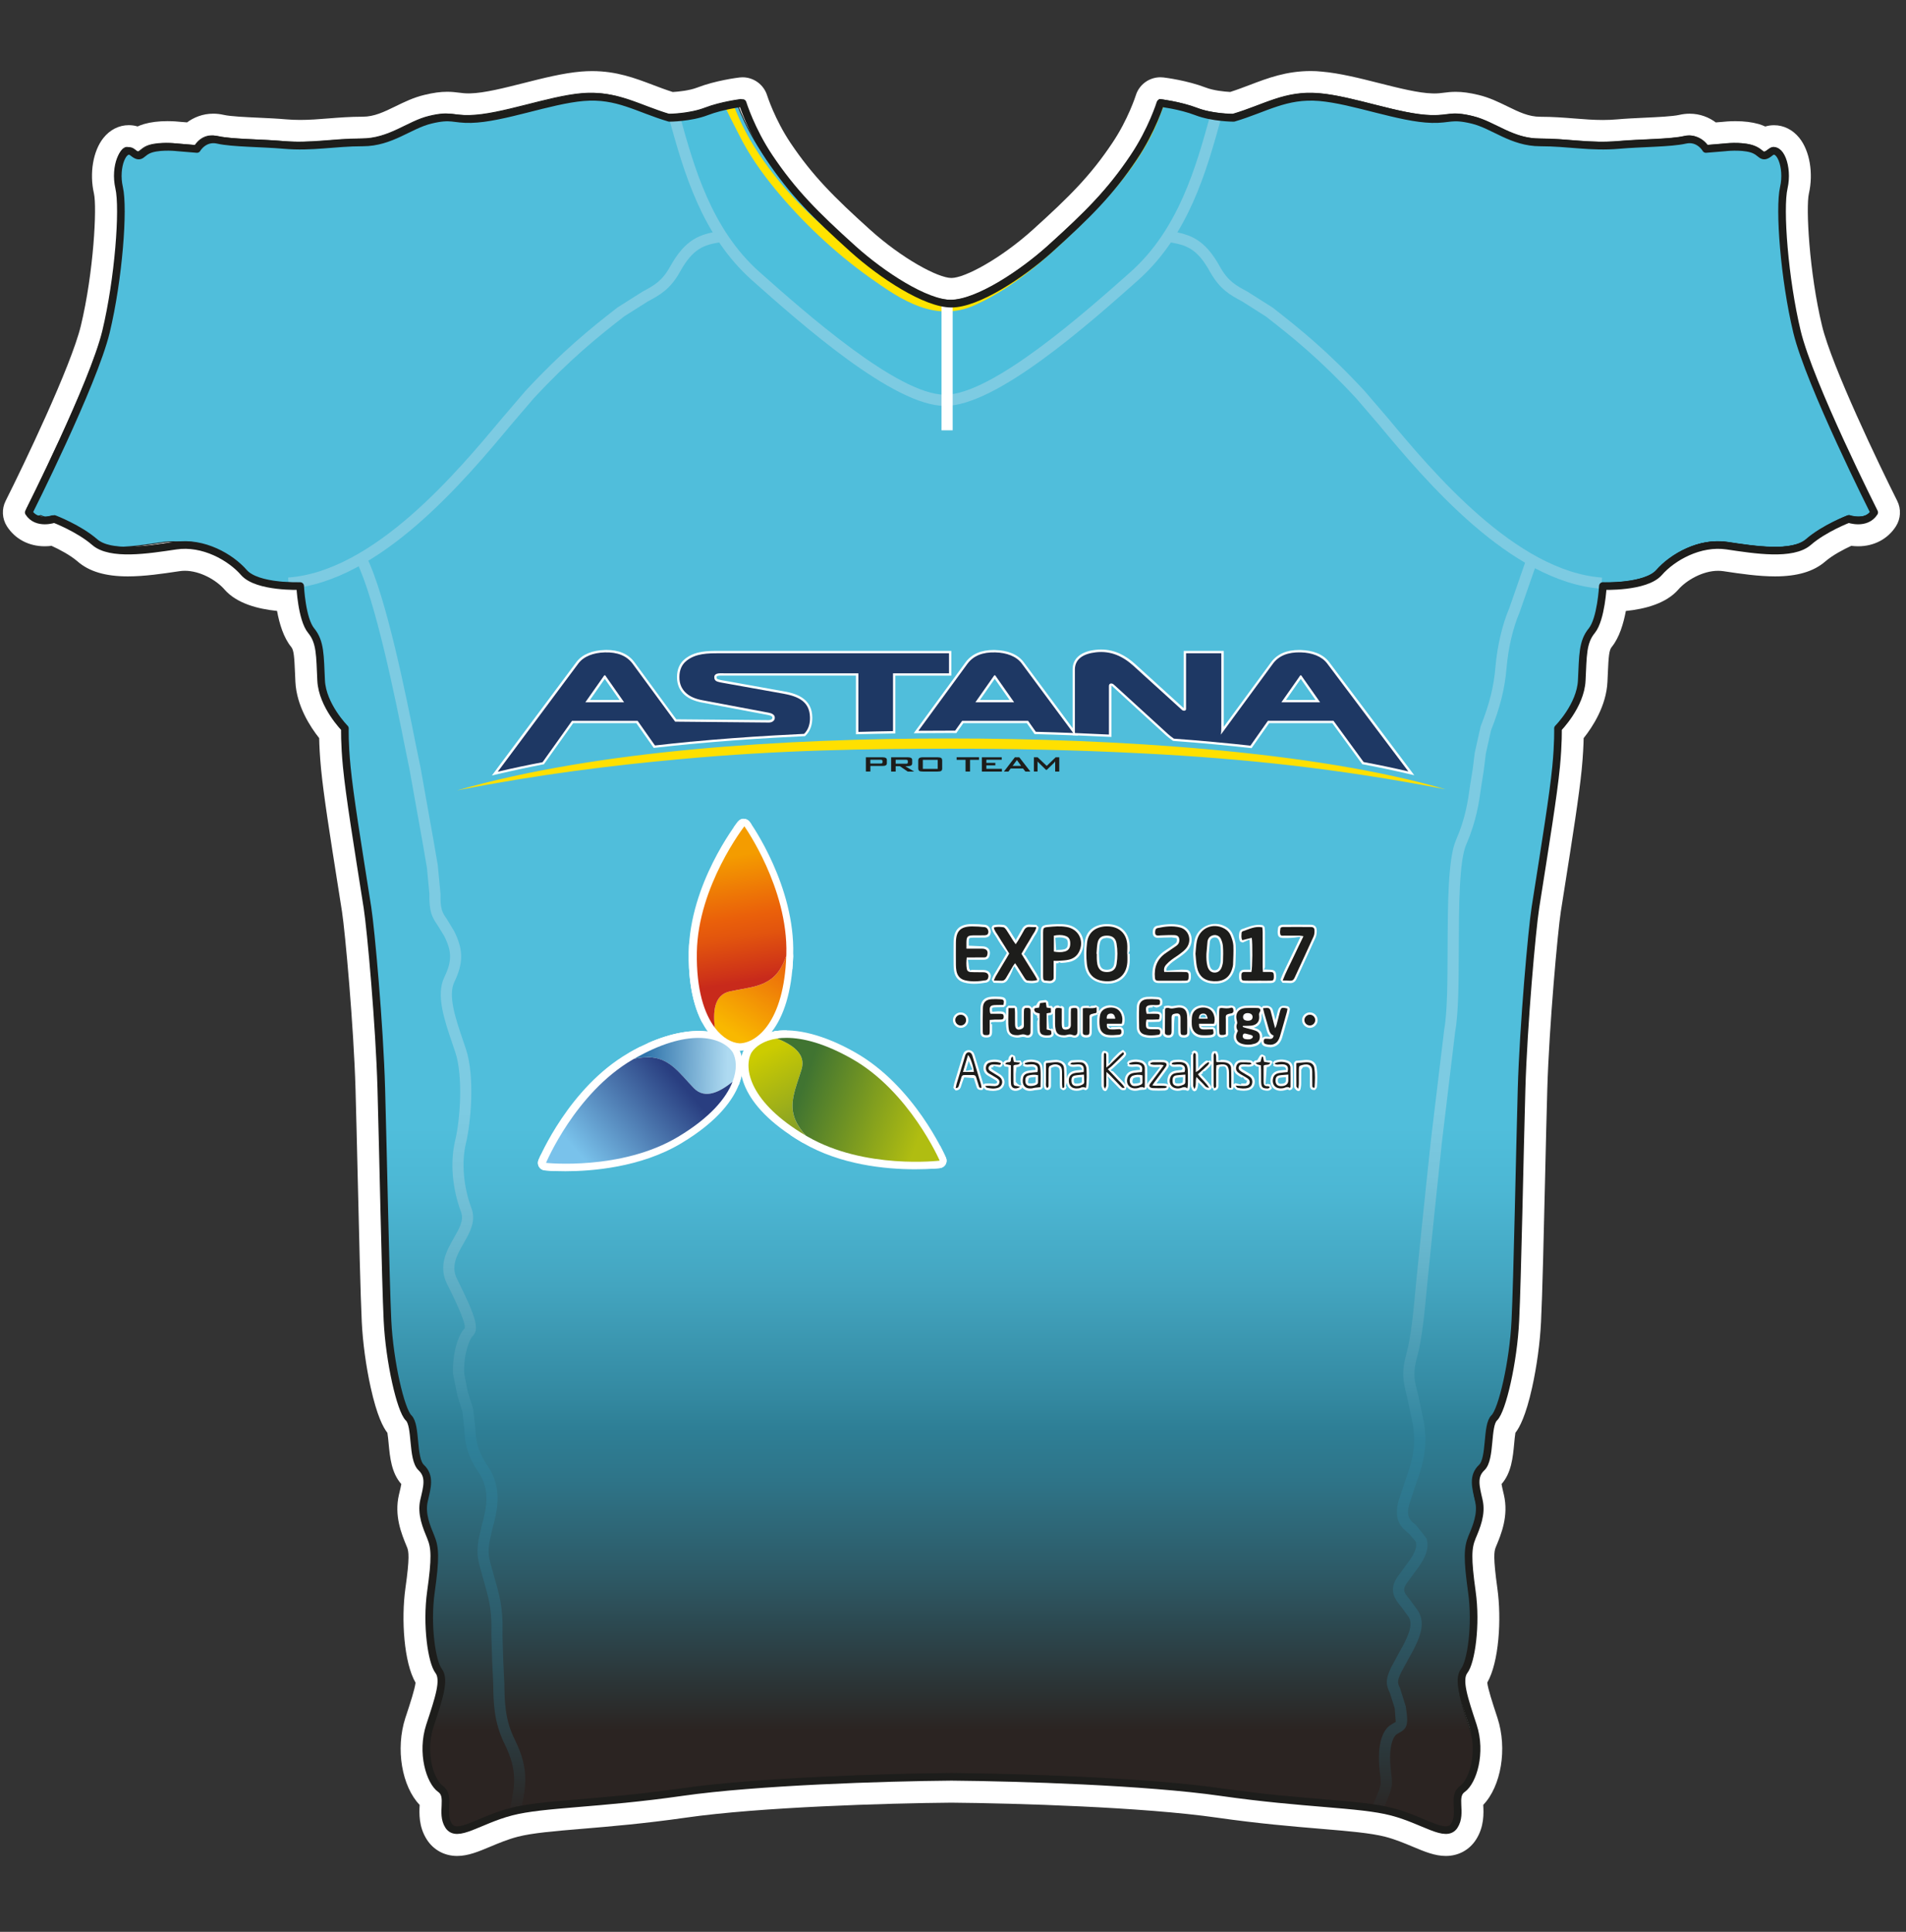 <?xml version="1.0" encoding="utf-8"?>
<!-- Generator: Adobe Illustrator 16.0.4, SVG Export Plug-In . SVG Version: 6.00 Build 0)  -->
<!DOCTYPE svg PUBLIC "-//W3C//DTD SVG 1.1//EN" "http://www.w3.org/Graphics/SVG/1.1/DTD/svg11.dtd">
<svg version="1.1" id="Capa_2" xmlns="http://www.w3.org/2000/svg" xmlns:xlink="http://www.w3.org/1999/xlink" x="0px" y="0px"
	 width="740px" height="750px" viewBox="0 0 740 750" enable-background="new 0 0 740 750" xml:space="preserve">
<rect x="0" y="0" width="740" height="750" fill="#333333" stroke="none"/>
<path fill="none" stroke="#FFFFFF" stroke-width="2" stroke-linecap="round" stroke-linejoin="round" d="M366.89,692.37
	c-26.32,0.22-76.43,1.8-105.41,5.97c-32.8,4.71-54.2,4.41-66.9,7.7c-12.68,3.31-21.23,10.48-24.47,5.45
	c-3.19-4.98,0.94-11.48-3.16-14.37c-4.09-2.87-7.6-14.13-4.18-24.7c3.48-10.59,6.05-18.02,3.43-21.51c-2.66-3.43-4.83-17.88-3-30.98
	c1.85-13.08,1.66-17.22-0.03-21.29c-1.66-4.03-3.91-9.12-2.68-14.38c1.24-5.27,2.52-9.49-1.09-12.91
	c-3.65-3.45-1.81-16.53-4.95-19.45c-3.09-2.99-7.46-21.97-8.24-38.04c-0.78-16.06-1.72-65.85-2.43-90.75
	c-0.69-24.9-4.08-62.45-5.4-70.88c-4.09-25.98-6.98-43.68-8.12-55.14c-0.91-9.29-0.73-15.01-0.73-15.01s-8.83-8.89-9.3-18.74
	c-0.47-9.81-0.23-15.05-3.91-19.52c-3.69-4.48-4.29-17.43-4.29-17.43s-16.77,0.66-22.01-5.27c-5.19-6-15.9-12.16-26.72-10.53
	c-10.81,1.61-25.53,3.97-31.72-1.43c-6.2-5.38-15.78-9.03-15.78-9.03s-6.81,2.45-10.02-2.56c0,0,25.27-50.19,30.24-70.7
	c4.93-20.52,7.05-48.18,5.15-56.37c-1.88-8.2,1.7-16.72,5.29-13.81c3.64,2.96,2.94-0.11,7.34-1.43c4.39-1.26,10.38-0.51,10.38-0.51
	l7.45,0.62c0,0,2.72-4.82,8.24-3.55c5.52,1.27,17.39,1.22,25.76,1.97c11.21,0.98,19.81-0.98,30.88-0.98
	c11.08,0,18.22-6.84,26.54-8.83c8.31-2,8.73-0.15,15.81-0.32c12.45-0.29,30.7-7.45,44-8.57c13.3-1.12,21.23,4.43,33.63,8.08
	c0,0,8.17,0,14.5-2.43c6.28-2.42,14.18-3.36,14.18-3.36s3.24,10.54,10.42,21.26c9.21,13.71,18.06,22.57,32.83,35.88
	c11.27,10.14,28.4,21.39,38.48,21.39c10.08,0,27.24-11.25,38.51-21.39c14.74-13.31,23.62-22.17,32.81-35.88
	c7.2-10.71,10.45-21.26,10.45-21.26s7.85,0.93,14.16,3.36c6.33,2.43,14.54,2.43,14.54,2.43c12.36-3.65,20.32-9.2,33.59-8.08
	c13.26,1.12,31.54,8.28,44,8.57c7.08,0.17,7.53-1.68,15.84,0.32c8.32,1.99,15.43,8.83,26.53,8.83c11.07,0,19.65,1.96,30.86,0.98
	c8.41-0.75,20.26-0.7,25.78-1.97c5.5-1.27,8.22,3.55,8.22,3.55l7.45-0.62c0,0,5.97-0.74,10.38,0.51c4.38,1.32,3.75,4.39,7.35,1.43
	c3.6-2.91,7.13,5.61,5.27,13.81c-1.88,8.2,0.24,35.85,5.17,56.37c4.95,20.51,30.22,70.7,30.22,70.7
	c-3.19,5.01-10.03,2.56-10.03,2.56s-9.58,3.65-15.75,9.03c-6.21,5.39-20.93,3.04-31.74,1.43c-10.82-1.63-21.49,4.53-26.72,10.53
	c-5.24,5.93-21.95,5.27-21.95,5.27s-0.67,12.95-4.31,17.43c-3.7,4.47-3.46,9.71-3.95,19.52c-0.46,9.85-9.31,18.74-9.31,18.74
	s0.19,5.72-0.73,15.01c-1.12,11.46-4.01,29.16-8.1,55.14c-1.33,8.44-4.7,45.98-5.41,70.88c-0.72,24.9-1.65,74.69-2.46,90.75
	c-0.75,16.07-5.13,35.05-8.24,38.04c-3.12,2.92-1.27,16.01-4.91,19.45c-3.62,3.42-2.33,7.65-1.12,12.91
	c1.22,5.27-1,10.35-2.67,14.38c-1.7,4.07-1.88,8.21-0.05,21.29c1.83,13.1-0.31,27.55-3,30.98c-2.61,3.49-0.03,10.92,3.44,21.51
	c3.45,10.57-0.07,21.83-4.15,24.7c-4.12,2.89,0.04,9.39-3.17,14.37c-3.23,5.03-11.78-2.14-24.48-5.45
	c-12.73-3.29-34.1-2.99-66.92-7.7C443.34,694.18,393.23,692.59,366.89,692.37z"/>
<linearGradient id="SVGID_1_" gradientUnits="userSpaceOnUse" x1="366.901" y1="672.841" x2="366.901" y2="437.196">
	<stop  offset="5.917160e-03" style="stop-color:#2B2422"/>
	<stop  offset="0.032" style="stop-color:#2B2A29"/>
	<stop  offset="0.253" style="stop-color:#2D5864"/>
	<stop  offset="0.416" style="stop-color:#2E7488"/>
	<stop  offset="0.503" style="stop-color:#2E7F96"/>
	<stop  offset="0.552" style="stop-color:#3388A0"/>
	<stop  offset="0.738" style="stop-color:#43A5C0"/>
	<stop  offset="0.894" style="stop-color:#4CB7D4"/>
	<stop  offset="1" style="stop-color:#50BEDB"/>
</linearGradient>
<path fill="url(#SVGID_1_)" d="M366.89,692.37c-26.32,0.22-76.43,1.8-105.41,5.97c-32.8,4.71-54.2,4.41-66.9,7.7
	c-12.68,3.31-21.23,10.48-24.47,5.45c-3.19-4.98,0.94-11.48-3.16-14.37c-4.09-2.87-7.6-14.13-4.18-24.7
	c3.48-10.59,6.05-18.02,3.43-21.51c-2.66-3.43-4.83-17.88-3-30.98c1.85-13.08,1.66-17.22-0.03-21.29
	c-1.66-4.03-3.91-9.12-2.68-14.38c1.24-5.27,2.52-9.49-1.09-12.91c-3.65-3.45-1.81-16.53-4.95-19.45
	c-3.09-2.99-7.46-21.97-8.24-38.04c-0.78-16.06-1.72-65.85-2.43-90.75c-0.69-24.9-4.08-62.45-5.4-70.88
	c-4.09-25.98-6.98-43.68-8.12-55.14c-0.91-9.29-0.73-15.01-0.73-15.01s-8.83-8.89-9.3-18.74c-0.47-9.81-0.23-15.05-3.91-19.52
	c-3.69-4.48-4.29-17.43-4.29-17.43s-16.77,0.66-22.01-5.27c-5.19-6-15.9-12.16-26.72-10.53c-10.81,1.61-25.53,3.97-31.72-1.43
	c-6.2-5.38-15.78-9.03-15.78-9.03s-6.81,2.45-10.02-2.56c0,0,25.27-50.19,30.24-70.7c4.93-20.52,7.05-48.18,5.15-56.37
	c-1.88-8.2,1.7-16.72,5.29-13.81c3.64,2.96,2.94-0.11,7.34-1.43c4.39-1.26,10.38-0.51,10.38-0.51l7.45,0.62c0,0,2.72-4.82,8.24-3.55
	c5.52,1.27,17.39,1.22,25.76,1.97c11.21,0.98,19.81-0.98,30.88-0.98c11.08,0,18.22-6.84,26.54-8.83c8.31-2,8.73-0.15,15.81-0.32
	c12.45-0.29,30.7-7.45,44-8.57c13.3-1.12,21.23,4.43,33.63,8.08c0,0,8.17,0,14.5-2.43c6.28-2.42,14.18-3.36,14.18-3.36
	s3.24,10.54,10.42,21.26c9.21,13.71,18.06,22.57,32.83,35.88c11.27,10.14,28.4,21.39,38.48,21.39c10.08,0,27.24-11.25,38.51-21.39
	c14.74-13.31,23.62-22.17,32.81-35.88c7.2-10.71,10.45-21.26,10.45-21.26s7.85,0.93,14.16,3.36c6.33,2.43,14.54,2.43,14.54,2.43
	c12.36-3.65,20.32-9.2,33.59-8.08c13.26,1.12,31.54,8.28,44,8.57c7.08,0.17,7.53-1.68,15.84,0.32c8.32,1.99,15.43,8.83,26.53,8.83
	c11.07,0,19.65,1.96,30.86,0.98c8.41-0.75,20.26-0.7,25.78-1.97c5.5-1.27,8.22,3.55,8.22,3.55l7.45-0.62c0,0,5.97-0.74,10.38,0.51
	c4.38,1.32,3.75,4.39,7.35,1.43c3.6-2.91,7.13,5.61,5.27,13.81c-1.88,8.2,0.24,35.85,5.17,56.37c4.95,20.51,30.22,70.7,30.22,70.7
	c-3.19,5.01-10.03,2.56-10.03,2.56s-9.58,3.65-15.75,9.03c-6.21,5.39-20.93,3.04-31.74,1.43c-10.82-1.63-21.49,4.53-26.72,10.53
	c-5.24,5.93-21.95,5.27-21.95,5.27s-0.67,12.95-4.31,17.43c-3.7,4.47-3.46,9.71-3.95,19.52c-0.46,9.85-9.31,18.74-9.31,18.74
	s0.19,5.72-0.73,15.01c-1.12,11.46-4.01,29.16-8.1,55.14c-1.33,8.44-4.7,45.98-5.41,70.88c-0.72,24.9-1.65,74.69-2.46,90.75
	c-0.75,16.07-5.13,35.05-8.24,38.04c-3.12,2.92-1.27,16.01-4.91,19.45c-3.62,3.42-2.33,7.65-1.12,12.91
	c1.22,5.27-1,10.35-2.67,14.38c-1.7,4.07-1.88,8.21-0.05,21.29c1.83,13.1-0.31,27.55-3,30.98c-2.61,3.49-0.03,10.92,3.44,21.51
	c3.45,10.57-0.07,21.83-4.15,24.7c-4.12,2.89,0.04,9.39-3.17,14.37c-3.23,5.03-11.78-2.14-24.48-5.45
	c-12.73-3.29-34.1-2.99-66.92-7.7C443.34,694.18,393.23,692.59,366.89,692.37z"/>
<path fill="#4DBFDC" d="M293.82,105.77c11.69,10.38,23.48,20.69,36.07,29.97c10.11,7.47,23.53,18.13,36.79,18.25
	c10.38-0.11,20.7-7.17,28.99-12.73c11.84-7.97,22.86-17.13,33.63-26.46c11.56-10.05,21.82-20.02,28.74-33.96
	c5.95-11.99,10.15-25.3,13.2-38.34c-6.28-0.85-12.08-3.54-18.31-4.68c-0.26,0.52-3.48-0.99-4.14-0.65
	c-0.62,0.33-1.52,4.19-1.75,4.79c-6.3,15.56-16.9,28.93-28.75,40.65c-11.86,11.73-24.63,23.56-39.95,30.61
	c-15.04,6.9-27.93-0.75-40.35-9.78c-13.18-9.57-25.63-21.51-35.88-34.18c-5.35-6.61-10.23-13.69-13.95-21.37
	c-1.57-3.24-2.99-6.58-4.15-9.99c-0.52-1.53-3.71-0.21-5.01,0.04c-3.5,0.68-16.97,3.07-16.43,6.2c1.09,6.4,3.53,12.92,5.59,19.06
	C273.46,79.08,281.15,94.5,293.82,105.77"/>
<path fill="#FFE300" d="M280.5,38.97c1.18,3.41,4.69,9.86,6.3,13.1c3.78,7.67,8.74,14.76,14.18,21.37
	c10.42,12.67,23.08,24.61,36.49,34.18c12.64,9.03,25.74,17.71,41.06,10.82c15.57-7.05,28.58-18.88,40.63-30.61
	c12.05-11.72,23.86-25.09,30.28-40.65c0.23-0.61,3.22-8.62,3.87-8.95l-5.25,1.21c-6.29,15.56-17.93,32.05-29.78,43.76
	c-12.38,12.25-25.01,23.05-39.95,29.93c-15.04,6.9-27.07-0.93-39.49-9.95c-13.19-9.57-26.49-20.65-36.74-33.32
	c-5.35-6.61-10.23-13.69-13.95-21.36c-1.57-3.24-2.99-6.58-4.15-9.99"/>
<g>
	<path fill="#7DCBE2" d="M453.92,94.02c6.5,1.11,10.75,2.23,15.87,11.51c3.82,6.83,7.83,9,12.48,11.5l9.12,5.78
		c10.61,8.2,21.25,16.86,35.17,31.85c0.02,0,8.82,10.27,8.82,10.27c17.79,21.34,50.95,61.04,86.3,63.63l0.31-4.32
		c-33.52-2.45-65.9-41.22-83.29-62.08l-8.96-10.43c-14.16-15.26-24.96-24.01-35.68-32.34l-9.74-6.16
		c-4.56-2.46-7.55-4.05-10.74-9.79c-5.94-10.73-11.6-12.43-18.94-13.67L453.92,94.02z"/>
	<linearGradient id="SVGID_2_" gradientUnits="userSpaceOnUse" x1="171.17" y1="707.424" x2="171.17" y2="413.924">
		<stop  offset="5.917160e-03" style="stop-color:#2B2422"/>
		<stop  offset="0.045" style="stop-color:#2B2D2D"/>
		<stop  offset="0.26" style="stop-color:#2D5A68"/>
		<stop  offset="0.419" style="stop-color:#2E768C"/>
		<stop  offset="0.503" style="stop-color:#2E819A"/>
		<stop  offset="0.581" style="stop-color:#4294AC"/>
		<stop  offset="0.73" style="stop-color:#62B2C9"/>
		<stop  offset="0.856" style="stop-color:#76C4DB"/>
		<stop  offset="0.941" style="stop-color:#7DCBE2"/>
	</linearGradient>
	<path fill="url(#SVGID_2_)" d="M138.4,218.04c7.46,15.12,15.2,53.74,18.89,72.29l1.7,8.36l5.12,28.63l1.64,9.49l0.95,10.08
		c-0.13,7.18,1.08,9.25,3.21,12.34l2.56,4.18c3.02,6.04,3.04,9.76,0.04,15.97c-3.32,6.85-0.03,16.51,3.16,25.88l1.09,3.22
		c3.09,9.27,1.94,26.14-0.03,34.26c-2.02,8.37-1.19,18.52,2.28,27.84c1.17,3.11-0.66,6.33-2.79,10.03
		c-2.75,4.82-6.16,10.82-2.65,17.86c2.06,4.12,7.55,15.14,6.85,17.22c-2.36,2.28-4.86,9.39-4.52,17.76l1.75,8.59l1.87,6.01l0.73,6.4
		c0.27,4.85,0.55,9.85,5.64,17.32c4.76,6.99,2.75,14.57,1.11,20.65l-1.23,5.42c-0.78,5.86-0.38,7.31,1.57,14.15l1.57,5.66
		c2.03,7.31,1.94,12.09,1.86,17.14l0.32,10.2l0.4,8.68c0.09,7.29,0.22,14.91,4.41,23.39c5.22,10.65,4.07,16.02,1.73,26.71l4.21,0.91
		c2.42-10.92,3.86-17.53-2.08-29.53c-3.76-7.61-3.85-14.72-3.95-21.54l-0.42-9.1c0-0.02-0.3-9.63-0.3-9.63
		c0.1-5.15,0.18-10.45-1.99-18.35l-1.6-5.71c-1.9-6.74-2.1-7.41-1.44-12.37l1.11-4.88c1.77-6.58,4.14-15.6-1.7-24.21
		c-4.42-6.52-4.67-10.5-4.93-15.11l-0.8-7.06l-2.13-6.82l-1.38-7.09c-0.32-7.65,2.07-13.44,3.36-14.67
		c2.75-2.72,0.78-8.16-6.15-22.09c-2.48-4.96-0.06-9.24,2.51-13.74c2.45-4.29,4.97-8.71,3.09-13.72
		c-3.13-8.37-3.93-17.85-2.13-25.28c1.81-7.36,3.61-25.65-0.05-36.62l-1.11-3.27c-2.9-8.54-5.89-17.36-3.36-22.63
		c3.56-7.39,3.54-12.56-0.07-19.77l-2.87-4.74c-1.69-2.44-2.54-3.64-2.43-9.77l-1.06-11.14l-1.55-9.02l-5.18-29.07l-1.71-8.27
		c-3.73-18.74-11.51-57.73-19.25-73.35L138.4,218.04z"/>
	<path fill="#7DCBE2" d="M260.22,103.42c-3.19,5.74-6.18,7.34-10.74,9.79l-9.74,6.16c-10.69,8.31-21.47,17.03-35.68,32.34
		l-8.91,10.4c-17.41,20.86-49.78,59.67-83.29,62.11l0.3,4.32c35.35-2.59,68.5-42.31,86.3-63.67l8.76-10.23
		c14.02-15.08,24.65-23.68,35.18-31.85l9.15-5.78c4.64-2.5,8.67-4.67,12.46-11.5c5.15-9.28,9.37-10.42,15.87-11.51l-0.7-4.26
		C271.84,90.98,266.18,92.68,260.22,103.42z"/>
	<path fill="#7DCBE2" d="M258.92,42.93l0.95,3.46c5.56,20.03,12.48,44.94,32.13,62.45c19.18,17.02,54.89,48.75,74.9,48.75
		c20.04,0,55.73-31.73,74.9-48.75c19.68-17.52,26.62-42.49,32.18-62.55l0.59-2.14L470.37,43l-0.6,2.13
		c-5.41,19.51-12.13,43.78-30.84,60.46c-17.41,15.46-53.66,47.65-72.04,47.65c-18.37,0-54.6-32.19-72.03-47.65
		c-18.71-16.65-25.43-40.88-30.82-60.34l-0.97-3.48L258.92,42.93z"/>
	<g>
		<rect x="365.53" y="114.91" fill="#FFFFFF" width="4.34" height="52.15"/>
	</g>
	<linearGradient id="SVGID_3_" gradientUnits="userSpaceOnUse" x1="564.35" y1="707.425" x2="564.35" y2="413.924">
		<stop  offset="5.917160e-03" style="stop-color:#2B2422"/>
		<stop  offset="0.045" style="stop-color:#2B2D2D"/>
		<stop  offset="0.26" style="stop-color:#2D5A68"/>
		<stop  offset="0.419" style="stop-color:#2E768C"/>
		<stop  offset="0.503" style="stop-color:#2E819A"/>
		<stop  offset="0.581" style="stop-color:#4294AC"/>
		<stop  offset="0.73" style="stop-color:#62B2C9"/>
		<stop  offset="0.856" style="stop-color:#76C4DB"/>
		<stop  offset="0.941" style="stop-color:#7DCBE2"/>
	</linearGradient>
	<path fill="url(#SVGID_3_)" d="M585.98,236.1c-2.69,6.23-4.69,14.76-5.37,22.82c-0.63,7.56-2.33,14.45-5.74,23.03l-2.3,10.27
		l-0.78,6.3l-1,6.21c-0.83,6.07-1.8,12.95-5.5,21.4c-3.12,7.13-3.19,24.87-3.26,41.96c-0.05,12.77-0.08,24.82-1.32,31.59l-5.2,43.28
		l-2.92,27.7l-2.55,24.92c-1.23,13.24-2.2,23.69-4.04,30.1c-0.85,2.99-1.2,5.42-1.2,7.67c0,3.24,0.73,6.03,1.58,9.39l2.22,10.49
		c0.3,2.06,0.43,3.95,0.43,5.71c0,6.26-1.67,10.92-3.53,16.12l-2.48,7.48c-0.48,1.74-0.66,3.22-0.66,4.53
		c0,4.63,2.66,6.77,4.71,8.39l2.6,3.03c0.12,0.42,0.17,0.84,0.17,1.28c0,2.65-2.16,5.52-4.62,8.78l-2.64,3.63
		c-1.29,1.89-1.78,3.53-1.78,4.98c0,2.72,1.73,4.85,3.31,6.77l2.82,3.87c0.48,0.76,0.69,1.65,0.69,2.62c0,3.39-2.46,7.7-4.85,11.97
		l-2.57,4.73c-1.27,2.59-1.77,4.39-1.77,5.91c0,1.57,0.51,2.8,1.2,4.27l1.86,5.91c0,0,0.4,5.27,0.4,5.3c-0.04,0-0.48,0.24-0.48,0.24
		l-1.93,1.2c-3.38,2.65-4.75,8.93-3.85,17.29l0.24,2.13c0.42,3.51,0.44,3.51-2.34,10.28l-1.48,3.72l4.01,1.64l1.5-3.72
		c2.18-5.35,2.87-7.04,2.87-9.37c0-0.86-0.1-1.81-0.24-3.07l-0.25-2.08c-0.17-1.59-0.25-3.02-0.25-4.34c0-5.18,1.22-8.07,2.48-9.07
		l1.27-0.76c2.1-1.1,2.89-2.35,2.89-4.91c0-1.31-0.2-2.99-0.53-5.15l-2.23-7.07c-0.48-1.03-0.78-1.69-0.78-2.5
		c0-0.93,0.37-2.03,1.33-3.92l2.47-4.56c2.65-4.74,5.39-9.59,5.39-14.06c0-1.67-0.39-3.29-1.29-4.85l-3.19-4.39
		c-1.5-1.84-2.34-2.85-2.34-4.02c0-0.76,0.32-1.52,1.04-2.56l2.51-3.45c2.72-3.6,5.51-7.29,5.51-11.37c0-0.83-0.12-1.65-0.36-2.48
		l-4.07-5.21c-1.79-1.4-3.12-2.48-3.12-5.01c0-0.9,0.17-2,0.56-3.33l2.37-7.21c1.93-5.4,3.8-10.58,3.8-17.58
		c0-1.96-0.16-4.05-0.48-6.33l-2.31-10.99c-0.83-3.14-1.47-5.55-1.47-8.31c0-1.91,0.32-3.9,1.03-6.45c1.95-6.81,2.93-17.42,4.2-30.9
		l2.53-24.8l2.92-27.79l5.15-42.9c1.32-7.18,1.35-19.42,1.4-32.35c0.05-15.92,0.12-33.94,2.89-40.27
		c3.93-8.98,4.99-16.49,5.83-22.52l0.94-5.98l0.85-6.85l2-8.96c3.56-9,5.37-16.28,6.04-24.27c0.64-7.62,2.5-15.63,5.02-21.46
		l6.68-19.18l-4.13-1.31L585.98,236.1z"/>
</g>
<g>
	<g>
		<path fill-rule="evenodd" clip-rule="evenodd" fill="#FFE000" d="M177.49,306.84c32.6-6.34,59.66-9.62,85.88-12.05
			c39.56-3.67,73.69-4.09,104.86-4.13c24.75-0.02,49,0.48,75.24,1.82c39.64,2.03,75.53,5.82,117.75,13.95
			c-51.27-14.92-128.54-19.73-192.54-19.73C304.85,286.71,232.39,291.11,177.49,306.84z"/>
		<g>
			<path fill="#FFFFFF" d="M416.65,285.48c-4.84-0.18-9.69-0.35-14.52-0.47l0,0l-0.46-0.02l-0.26-0.37l-2.74-3.87h-24.66l-2.44,3.45
				l-0.26,0.39h-0.49l-2.14-0.02c-4.03,0-8.06,0.03-12.1,0.07l0,0l-1.82,0.02l20.07-27.46c2.4-3.32,6.18-4.86,10.99-4.85l0,0
				c0.22,0,0.42,0,0.64,0.02l0,0c4.56,0.12,8.64,1.56,10.97,4.69l0,0l21.13,28.49L416.65,285.48L416.65,285.48z M370.84,283.68
				v-0.93V283.68L370.84,283.68z M414.81,283.57l-18.84-25.44c-1.84-2.47-5.32-3.84-9.56-3.94l0,0c-0.21,0-0.4-0.02-0.59-0.02l0,0
				c-4.47,0.03-7.47,1.33-9.5,4.09l0,0l-17.93,24.51c3.44-0.02,6.87-0.04,10.28-0.04l0,0l1.68,0.02l2.7-3.82h26.57l0.28,0.39
				l2.74,3.88C406.69,283.29,410.76,283.43,414.81,283.57L414.81,283.57z M376.9,273.57l7.89-11.21v-0.01
				c0.01-0.01,0.08-0.11,0.17-0.28l0,0c0.13-0.21,0.26-0.33,0.54-0.58l0,0l0.7-0.42l0.46,0.28l0.48,0.34
				c0.02,0.03,0.17,0.17,0.3,0.36l0,0c0.12,0.19,0.18,0.3,0.18,0.3v-0.01l7.89,11.23H376.9L376.9,273.57z M380.44,271.75h11.52
				l-5.76-8.21L380.44,271.75L380.44,271.75z M385.94,263.15c0,0,0-0.01-0.01-0.02l0,0l-0.38-0.26L385.94,263.15L385.94,263.15z"/>
		</g>
		<g>
			<path fill="#FFFFFF" d="M546.59,300.38c-5.73-1.34-11.54-2.54-17.32-3.62l0,0l-0.37-0.07l-11.63-15.95h-24.53l-6.51,9.27
				l-0.31,0.45l-0.54-0.06c-4.16-0.47-8.32-0.9-12.41-1.28l0,0l-0.12-0.01l-0.12-0.02h-0.12l-0.15-0.02l-0.12-0.01l-0.13-0.02
				l-0.13-0.01H472l-0.12-0.03h-0.09c-5.37-0.51-10.74-0.95-16.09-1.34l0,0l-0.25-0.04l-0.2-0.13c-0.91-0.62-1.72-1.26-2.4-1.87l0,0
				l-20.54-18.8c-0.2-0.19-0.39-0.35-0.55-0.48l0,0c-0.1-0.08-0.18-0.11-0.25-0.11l0,0c-0.02,0-0.04,0-0.08,0.01l0,0l0.01,0.01
				l0.06,0.06v19.8l-0.98-0.05c-4.39-0.21-8.81-0.41-13.2-0.59l0,0l-0.88-0.04v-25.49c-0.03-4.74,3.89-7.13,8.91-7.64l0,0
				c0.73-0.1,1.46-0.13,2.15-0.13l0,0c5.25,0,9.58,2.3,13.32,5.73l0,0l18.15,16.5c0.2,0.19,0.38,0.36,0.56,0.49l0,0
				c0.02,0.03,0.04,0.03,0.05,0.05l0,0V252.7h15.54v29.48l18.32-24.98c2.4-3.33,6.18-4.88,10.98-4.85l0,0c0.22,0,0.43,0,0.64,0.01
				l0,0c4.58,0.12,8.63,1.58,10.97,4.67l0,0l33.05,43.94L546.59,300.38L546.59,300.38z M544.54,298.04l-30-39.9
				c-1.84-2.47-5.32-3.85-9.56-3.95l0,0c-0.22,0-0.4-0.02-0.59-0.02l0,0c-4.46,0.03-7.46,1.33-9.5,4.1l0,0l-20.16,27.48l-1.65-0.68
				c0.1-0.65,0.15-1.36,0.15-2.15l0,0v-28.4h-11.85v20.58c0,0.09,0,0.27-0.03,0.48l0,0c-0.07,0.38-0.26,0.67-0.51,0.88l0,0
				c-0.17,0.15-0.36,0.25-0.56,0.3l0,0l-0.04,0.08h-0.43c-0.05,0.01-0.09,0.01-0.11,0l0,0h-0.02c-0.5,0.02-1-0.2-1.34-0.49l0,0
				c-0.26-0.21-0.47-0.42-0.65-0.58l0,0l-18.13-16.49c-3.54-3.22-7.41-5.24-12.09-5.24l0,0c-0.62,0-1.27,0.03-1.93,0.13l0,0
				c-4.78,0.62-7.28,2.31-7.31,5.81l0,0v23.73c3.8,0.15,7.6,0.32,11.39,0.51l0,0v-17.88c0-0.48,0.12-0.97,0.46-1.32l0,0
				c0.22-0.25,0.5-0.47,0.93-0.54l0,0c0.16-0.03,0.32-0.06,0.49-0.06l0,0h0.02c0.05,0,0.12,0.01,0.18,0.02l0,0
				c0.41,0.06,0.79,0.22,1.13,0.47l0,0c0.27,0.21,0.5,0.42,0.69,0.6l0,0l20.56,18.78c0.55,0.51,1.22,1.05,1.98,1.58l0,0
				c5.29,0.39,10.6,0.83,15.8,1.33l0,0h0.1l0.19,0.03h0.1l0.13,0.03h0.09l0.12,0.01l0.09,0.01h0.13l0.12,0.02h0.1
				c4,0.4,8,0.79,11.99,1.24l0,0l6.75-9.6h26.41l11.78,16.11C534.85,295.93,539.7,296.93,544.54,298.04L544.54,298.04z
				 M485.47,289.48l0.1-0.91L485.47,289.48L485.47,289.48z M495.72,273.58l7.88-11.23c0.04-0.06,0.1-0.14,0.17-0.28l0,0
				c0.13-0.21,0.27-0.33,0.54-0.59l0,0l0.69-0.41l0.48,0.28l0.45,0.33c0.05,0.05,0.19,0.19,0.33,0.4l0,0
				c0.09,0.15,0.14,0.25,0.14,0.26l0,0l7.92,11.24H495.72L495.72,273.58z M499.26,271.75h11.5l-5.74-8.2L499.26,271.75
				L499.26,271.75z M504.77,263.16c-0.01-0.02-0.02-0.04-0.03-0.06l0,0l-0.38-0.23L504.77,263.16L504.77,263.16z M505.48,262.92
				v-0.04c0,0.01,0,0.01,0,0.02l0,0L505.48,262.92L505.48,262.92z"/>
		</g>
		<g>
			<g>
				<path fill="#FFFFFF" d="M223.79,257.04c2.33-3.12,6.42-4.56,10.92-4.68l0,0c0.27-0.03,0.49-0.03,0.69-0.03l0,0
					c4.81-0.01,8.58,1.54,10.98,4.85l0,0l16.18,22.08l35.86,0.32c0.02,0,0.05-0.01,0.07-0.01l0,0c1.06-0.05,1.38-0.5,1.4-0.93l0,0
					v-0.02l0,0c0.07-0.47-0.72-0.86-1.65-1.04l0,0l-25.82-4.86c-2.64-0.51-4.83-1.4-6.47-2.8l0,0c-1.96-1.66-3.12-4.06-3.11-7l0,0
					c0-0.05,0-0.09,0-0.11l0,0c0.02-3.01,1.1-5.4,3.11-7l0,0c3.94-3.15,8.92-3.11,13.28-3.11l0,0h32.74h0.67h56.71v9.61h-21.74
					v22.45l-0.9,0.01c-4.47,0.06-8.96,0.17-13.45,0.28l0,0l-0.95,0.03V262.3h-19.68h-0.67h-31.03c-0.37,0-0.71-0.01-1.01-0.01l0,0
					c-0.53,0-1.01,0.03-1.37,0.15l0,0c-0.17,0.03-0.33,0.25-0.34,0.44l0,0h0.01c0.06,0.84,0.13,0.7,1.54,1.11l0,0
					c0.59,0.14,1.45,0.27,2.13,0.38l0,0l22.35,4.01c6.14,1.01,11.01,3.51,11.13,10.07l0,0c-0.01,0.04,0,0.16,0,0.33l0,0
					c0,2.5-0.7,4.92-2.56,6.76l0,0l-0.25,0.26l-0.36,0.01c-3.88,0.19-7.75,0.38-11.63,0.61l0,0c-10.74,0.62-21.48,1.4-32.28,2.43
					l0,0h-0.12l-0.26,0.03c-4.52,0.43-9.04,0.91-13.55,1.42l0,0l-0.55,0.05l-6.75-9.61h-24.52l-11.38,15.98l-0.36,0.06
					c-5.81,1.11-11.59,2.35-17.35,3.7l0,0l-2.47,0.58L223.79,257.04L223.79,257.04z M234.81,254.19c-4.22,0.11-7.72,1.47-9.54,3.95
					l0,0l-29.78,39.99c4.85-1.12,9.73-2.12,14.62-3.07l0,0l11.5-16.14h26.43l6.67,9.49c3.83-0.43,7.65-0.81,11.48-1.19l0,0
					l-0.15-0.2h1.78l0.41,0.01c10.74-1.02,21.51-1.81,32.26-2.43l0,0c3.75-0.22,7.51-0.42,11.28-0.59l0,0
					c1.27-1.41,1.77-3.14,1.77-5.22l0,0c0.02-0.12,0-0.25,0-0.35l0,0c-0.19-5.34-3.56-7.07-9.59-8.23l0,0l-22.37-4
					c-0.64-0.13-1.52-0.25-2.22-0.42l0,0c-1.21-0.17-3.03-0.87-2.97-2.9l0,0c0.01-0.07-0.02-0.18,0.01-0.28l0,0
					c0.12-1,0.8-1.6,1.59-1.89l0,0c0.67-0.24,1.33-0.27,1.94-0.27l0,0c0.37,0,0.71,0.03,1.01,0.03l0,0h31.03h0.67h21.52v22.72
					c3.87-0.11,7.74-0.19,11.61-0.25l0,0v-22.46h21.72v-5.93h-54.85h-0.67h-32.74c-4.39-0.01-8.87,0.05-12.14,2.69l0,0
					c-1.54,1.28-2.37,3-2.41,5.66l0,0l-0.02,0.03c0.02,2.49,0.9,4.25,2.48,5.61l0,0c1.32,1.12,3.18,1.93,5.61,2.39l0,0l25.83,4.87
					c0.94,0.17,2.98,0.65,3.14,2.82l0,0v0.03c0,1.36-1.02,2.35-2.33,2.65l0,0v0.13l-37.75-0.36l-16.73-22.79
					c-2.04-2.76-5.05-4.08-9.51-4.1l0,0C235.21,254.17,235.02,254.17,234.81,254.19L234.81,254.19z M278.23,262.88L278.23,262.88
					L278.23,262.88L278.23,262.88z M299.9,278.62L299.9,278.62L299.9,278.62z M225.5,273.57l7.88-11.2c0.02,0,0.07-0.12,0.19-0.3
					l0,0c0.14-0.21,0.26-0.34,0.52-0.58l0,0l0.71-0.42l0.47,0.29l0.47,0.33c0.02,0.05,0.15,0.17,0.31,0.4l0,0
					c0.09,0.15,0.14,0.24,0.16,0.26l0,0l0,0l7.88,11.22H225.5L225.5,273.57z M229.05,271.75h11.5l-5.75-8.2L229.05,271.75
					L229.05,271.75z M235.05,263.15l0.4-0.28l-0.4,0.26C235.06,263.14,235.05,263.15,235.05,263.15L235.05,263.15z M235.27,262.92
					l-0.01-0.05c0,0-0.02,0.01-0.02,0.02l0,0L235.27,262.92L235.27,262.92z M262.84,262.81
					C262.84,262.79,262.84,262.79,262.84,262.81L262.84,262.81z"/>
			</g>
		</g>
	</g>
	<g>
		<path fill="#1D1D1B" d="M344.32,296.31c0,0.36-0.13,0.63-0.4,0.8c-0.27,0.19-0.71,0.26-1.3,0.26h-4.7v2.17h-1.75V294h6.44
			c0.6,0,1.03,0.09,1.31,0.27c0.13,0.07,0.24,0.18,0.31,0.3c0.06,0.13,0.09,0.3,0.09,0.5V296.31z M342.63,295.99v-0.58
			c0-0.16-0.07-0.27-0.2-0.35c-0.13-0.06-0.33-0.11-0.6-0.11h-3.93v1.48h3.93c0.29,0,0.49-0.03,0.61-0.09
			C342.56,296.27,342.63,296.15,342.63,295.99z"/>
		<path fill="#1D1D1B" d="M354.93,299.55h-2.51l-3.04-2.08h-1.64v2.08h-1.76V294h6.45c0.59,0,1.03,0.09,1.3,0.27
			c0.15,0.07,0.25,0.18,0.32,0.3c0.07,0.13,0.1,0.3,0.1,0.5v1.3c0,0.37-0.13,0.63-0.42,0.81c-0.27,0.18-0.71,0.28-1.3,0.28h-0.98
			L354.93,299.55z M352.46,296.07v-0.66c0-0.16-0.07-0.27-0.19-0.35c-0.12-0.06-0.33-0.11-0.61-0.11h-3.92v1.55h3.92
			c0.29,0,0.49-0.03,0.62-0.09C352.4,296.35,352.46,296.23,352.46,296.07z"/>
		<path fill="#1D1D1B" d="M365.81,298.24c0,0.5-0.11,0.83-0.37,1.04c-0.29,0.19-0.78,0.27-1.49,0.27h-5.56
			c-0.72,0-1.22-0.08-1.49-0.27c-0.25-0.19-0.39-0.53-0.39-1.04v-2.92c0-0.48,0.13-0.83,0.4-1.02c0.25-0.19,0.75-0.3,1.47-0.3h5.56
			c0.73,0,1.21,0.1,1.48,0.28c0.25,0.19,0.38,0.54,0.38,1.04V298.24z M364.06,298.5v-3.5h-5.77v3.5H364.06z"/>
		<path fill="#1D1D1B" d="M380.11,294.99h-3.49v4.55h-1.75v-4.55h-3.46v-1h8.7V294.99z"/>
		<path fill="#1D1D1B" d="M388.99,299.55h-7.79V294h7.72v0.95h-5.97v1.23h3.49v0.94h-3.49v1.37h6.04V299.55z"/>
		<path fill="#1D1D1B" d="M400.04,299.55h-1.94l-0.92-1.21h-4.78l-0.87,1.21h-1.76l4.25-5.55h1.71L400.04,299.55z M396.45,297.34
			l-1.63-2.26l-1.68,2.26H396.45z"/>
		<path fill="#1D1D1B" d="M411.27,299.55h-1.6v-3.42v-0.25v-0.36l-0.21,0.36l-0.2,0.24l-2.84,2.76h-0.32l-2.84-2.79l-0.3-0.29
			l-0.17-0.29l0.03,0.34v0.27v3.42h-1.41V294h1.44l3.54,3.35l3.48-3.35h1.39V299.55z"/>
	</g>
</g>
<g>
	<g>
		<defs>
			<path id="SVGID_4_" d="M312.61,443.77c-0.5,0-1.01-0.13-1.47-0.41c-24.69-14.57-25.6-29.46-22.25-35.98
				c2.38-3.78,6.76-6.28,12.15-7.07c10.88,4,14.64,9.22,12.72,15.65l-1.23,3.83c-1.78,5.38-3.18,9.62-1.23,14.05
				c0.69,1.57,1.82,3.22,3.48,5.1c0.94,1.06,0.98,2.67,0.07,3.76C314.29,443.4,313.45,443.77,312.61,443.77L312.61,443.77z
				 M300.37,405.87c-3.75,0.96-5.79,3.39-6.43,4.41c-2.03,3.93-0.32,12.43,10.81,21.61c-0.72-4.84,0.8-9.44,2.29-13.91l1.16-3.66
				C308.9,412,308.5,409.19,300.37,405.87L300.37,405.87z"/>
		</defs>
		<use xlink:href="#SVGID_4_"  overflow="visible" fill="#FFFFFF"/>
		<clipPath id="SVGID_5_">
			<use xlink:href="#SVGID_4_"  overflow="visible"/>
		</clipPath>
		<g clip-path="url(#SVGID_5_)">
			<path fill="#FFFFFF" d="M293.86,454.02c-0.28,0-0.56-0.04-0.83-0.12c-0.74-0.22-1.35-0.72-1.71-1.4l-21.27-39.45
				c-0.76-1.41-0.24-3.18,1.17-3.93l34.75-18.74c0.67-0.35,1.45-0.46,2.21-0.24c0.73,0.24,1.35,0.75,1.71,1.42l21.28,39.44
				c0.37,0.69,0.46,1.49,0.23,2.21c-0.22,0.75-0.72,1.37-1.4,1.74l-34.75,18.74C294.82,453.9,294.34,454.02,293.86,454.02
				L293.86,454.02z M276.53,412.86l18.51,34.33l29.65-15.99l-18.52-34.32L276.53,412.86L276.53,412.86z"/>
		</g>
	</g>
	<g>
		<defs>
			<path id="SVGID_6_" d="M355.33,453.95L355.33,453.95c-11.84,0-29.01-1.76-43.58-10.22c-3.34-3.22-4.8-5.4-5.76-7.55
				c-2.85-6.46-0.87-12.43,1.05-18.22l1.16-3.66c0.69-2.31,0.3-5.12-7.83-8.44c-1.21-0.51-1.94-1.74-1.79-3.02
				c0.16-1.3,1.15-2.33,2.43-2.53c8.13-1.25,19.09,1.5,30.91,8.21c23.01,12.98,34.86,39.79,35.35,40.94
				c0.36,0.83,0.31,1.81-0.14,2.6c-0.46,0.79-1.27,1.33-2.18,1.44C364.95,453.5,361.2,453.95,355.33,453.95L355.33,453.95z
				 M311.9,406.61c2.28,2.74,2.9,5.88,1.87,9.36l-1.23,3.83c-1.78,5.38-3.18,9.62-1.23,14.05c0.69,1.59,1.83,3.26,3.47,5.1
				c14.06,7.98,31.44,9.22,40.55,9.22l0,0c1.82,0,3.44-0.05,4.78-0.12c-4.05-7.67-14.64-25.21-31.05-34.48
				C322.94,410.11,317.12,407.74,311.9,406.61L311.9,406.61z"/>
		</defs>
		<use xlink:href="#SVGID_6_"  overflow="visible" fill="#FFFFFF"/>
		<clipPath id="SVGID_7_">
			<use xlink:href="#SVGID_6_"  overflow="visible"/>
		</clipPath>
		<g clip-path="url(#SVGID_7_)">
			<path fill="#FFFFFF" d="M357.76,476.66c-0.31,0-0.64-0.04-0.95-0.15l-72.22-25.17c-0.74-0.25-1.33-0.78-1.66-1.49
				c-0.33-0.69-0.38-1.49-0.13-2.21l22.78-65.32c0.25-0.73,0.79-1.33,1.49-1.66c0.68-0.34,1.49-0.4,2.21-0.13l72.23,25.21
				c1.51,0.51,2.31,2.18,1.78,3.68l-22.79,65.31C360.09,475.92,358.96,476.66,357.76,476.66L357.76,476.66z M289.23,446.81
				l66.75,23.27l20.87-59.84l-66.75-23.28L289.23,446.81L289.23,446.81z"/>
		</g>
	</g>
	<g>
		<defs>
			<path id="SVGID_8_" d="M274.21,427.6c-2.77,0-5.2-1.08-7.22-3.21l-2.75-2.97c-3.79-4.19-6.79-7.51-11.6-8
				c-2.85-0.02-4.43,0.14-6.09,0.52c-1.4,0.32-2.82-0.44-3.36-1.79c-0.52-1.32,0.01-2.83,1.26-3.56
				c18.89-10.88,36.26-10.79,42.25-1.6c2.13,3.95,2.15,9,0.17,14.06C283.1,424.56,278.74,427.6,274.21,427.6L274.21,427.6z
				 M257.59,408.69c4.58,1.77,7.81,5.35,10.98,8.85l2.62,2.84c2.55,2.7,5.81,1.62,11.19-2.63c1.03-3.75-0.08-6.74-0.65-7.78
				c-0.53-0.79-3.26-4.1-10.77-4.1C266.99,405.85,262.47,406.83,257.59,408.69L257.59,408.69z"/>
		</defs>
		<use xlink:href="#SVGID_8_"  overflow="visible" fill="#FFFFFF"/>
		<clipPath id="SVGID_9_">
			<use xlink:href="#SVGID_8_"  overflow="visible"/>
		</clipPath>
		<g clip-path="url(#SVGID_9_)">
			<path fill="#FFFFFF" d="M286.02,430.89c-0.02,0-0.04,0-0.07,0l-40.64-0.88c-0.78-0.01-1.5-0.34-2.04-0.89
				c-0.52-0.54-0.81-1.3-0.79-2.08l0.54-25c0.02-0.76,0.34-1.5,0.9-2.03c0.56-0.54,1.43-0.69,2.07-0.81l40.65,0.89
				c1.6,0.03,2.88,1.35,2.83,2.96l-0.54,25C288.89,429.64,287.59,430.89,286.02,430.89L286.02,430.89z M248.33,424.27l34.85,0.74
				l0.42-19.2l-34.85-0.76L248.33,424.27L248.33,424.27z"/>
		</g>
	</g>
	<g>
		<defs>
			<path id="SVGID_10_" d="M219.51,454.71L219.51,454.71c-4.97,0-8.07-0.34-8.07-0.34c-0.91-0.1-1.73-0.61-2.2-1.4
				c-0.46-0.8-0.53-1.76-0.19-2.6c0.48-1.15,11.97-28.13,34.79-41.45c4.89-1.54,6.97-1.54,9.35-1.27
				c7.06,0.71,11.29,5.35,15.36,9.88l2.62,2.84c2.55,2.7,5.81,1.62,11.19-2.63c1.03-0.83,2.46-0.88,3.52-0.07
				c1.06,0.76,1.46,2.14,1,3.36c-2.15,5.59-7.76,14.08-22.38,22.83C248.74,453.31,229.55,454.71,219.51,454.71L219.51,454.71z
				 M216.2,448.86c0.97,0.03,2.08,0.05,3.31,0.05l0,0c9.44,0,27.45-1.3,42.01-10.03c6.79-4.05,11.4-7.95,14.5-11.45
				c-3.32,0.54-6.57-0.46-9.03-3.04l-2.75-2.97c-3.79-4.19-6.79-7.51-11.6-8c-2.76,0.06-4.38,0.15-6.14,0.52
				C230.4,423.46,220.12,441.14,216.2,448.86L216.2,448.86z"/>
		</defs>
		<use xlink:href="#SVGID_10_"  overflow="visible" fill="#FFFFFF"/>
		<clipPath id="SVGID_11_">
			<use xlink:href="#SVGID_10_"  overflow="visible"/>
		</clipPath>
		<g clip-path="url(#SVGID_11_)">
			<path fill="#FFFFFF" d="M243.15,493.41c-0.07,0-0.12,0-0.2,0c-0.77-0.05-1.48-0.41-1.99-1l-53.29-60.92
				c-0.5-0.57-0.76-1.33-0.72-2.11c0.07-0.76,0.42-1.49,1-1.99l62.91-55.01c1.21-1.07,3.04-0.92,4.1,0.28l53.27,60.9
				c1.05,1.21,0.93,3.04-0.27,4.1l-62.91,55.02C244.53,493.16,243.86,493.41,243.15,493.41L243.15,493.41z M193.97,429.86
				l49.46,56.54l58.53-51.21l-49.45-56.53L193.97,429.86L193.97,429.86z"/>
		</g>
	</g>
	<g>
		<defs>
			<path id="SVGID_12_" d="M286.93,407.96c-0.07,0-0.14,0-0.19,0c-4.22-0.27-8.52-2.92-11.78-7.26
				c-1.69-11.46,1.08-17.27,7.65-18.67l3.98-0.76c5.57-1.01,9.96-1.79,12.92-5.61c1.06-1.42,2.01-3.25,2.79-5.48
				c0.48-1.36,1.9-2.17,3.29-1.88c1.4,0.28,2.4,1.53,2.36,2.95c-1,28.66-13.63,36.56-20.94,36.71
				C286.96,407.96,286.95,407.96,286.93,407.96L286.93,407.96z M300.92,382.35c-3.92,2.95-8.67,3.78-13.3,4.62l-3.8,0.73
				c-2.35,0.49-4.64,2.2-3.66,10.92c2.54,2.72,5.55,3.43,6.84,3.53C291.63,401.97,298.18,396.4,300.92,382.35L300.92,382.35z"/>
		</defs>
		<use xlink:href="#SVGID_12_"  overflow="visible" fill="#FFFFFF"/>
		<clipPath id="SVGID_13_">
			<use xlink:href="#SVGID_12_"  overflow="visible"/>
		</clipPath>
		<g clip-path="url(#SVGID_13_)">
			<path fill="#FFFFFF" d="M296.57,420.96c-0.54,0-1.1-0.13-1.59-0.46l-35.47-23.12c-0.64-0.42-1.1-1.06-1.26-1.82
				c-0.16-0.74-0.01-1.54,0.41-2.2l23.99-36.82c0.87-1.34,2.65-1.73,4.02-0.84l35.47,23.11c0.64,0.42,1.1,1.07,1.25,1.83
				c0.16,0.76,0.02,1.54-0.41,2.2L299,419.66C298.45,420.52,297.52,420.96,296.57,420.96L296.57,420.96z M265.12,394.12l30.6,19.94
				l20.83-31.96l-30.61-19.93L265.12,394.12L265.12,394.12z"/>
		</g>
	</g>
	<g>
		<defs>
			<path id="SVGID_14_" d="M277.27,401.85c-0.9,0-1.76-0.41-2.31-1.15c-3.6-4.78-7.83-14.05-7.55-31.04
				c0.42-26.43,18.29-49.68,19.05-50.65c0.56-0.73,1.59-1.24,2.36-1.11c0.91,0.02,1.77,0.47,2.3,1.22
				c0.72,1,17.57,25.01,16.84,51.42c-1.19,4.37-2.41,6.75-3.84,8.64c-4.33,5.62-10.52,6.72-16.5,7.8l-3.8,0.73
				c-2.35,0.51-4.64,2.2-3.66,10.92c0.14,1.3-0.61,2.55-1.82,3.04C278,401.78,277.63,401.85,277.27,401.85L277.27,401.85z
				 M288.65,326c-4.8,7.21-15.13,24.9-15.44,43.76c-0.13,7.93,0.77,13.93,2.08,18.4c1.33-3.31,3.76-5.37,7.32-6.13l3.98-0.76
				c5.57-1.01,9.96-1.79,12.92-5.61c1.06-1.4,2-3.25,2.79-5.48C302.72,351.45,293.14,333.41,288.65,326L288.65,326z"/>
		</defs>
		<use xlink:href="#SVGID_14_"  overflow="visible" fill="#FFFFFF"/>
		<clipPath id="SVGID_15_">
			<use xlink:href="#SVGID_14_"  overflow="visible"/>
		</clipPath>
		<g clip-path="url(#SVGID_15_)">
			<path fill="#FFFFFF" d="M271.02,407.56c-1.4,0-2.63-1.01-2.86-2.43l-13.45-81.78c-0.26-1.59,0.81-3.08,2.4-3.34l47.28-7.79
				c0.73-0.08,1.54,0.05,2.16,0.51c0.63,0.46,1.05,1.13,1.17,1.89l13.45,81.82c0.12,0.76-0.06,1.54-0.51,2.14
				c-0.46,0.64-1.13,1.06-1.89,1.18l-47.27,7.76C271.33,407.54,271.18,407.56,271.02,407.56L271.02,407.56z M260.89,325.27
				l12.51,76.06l41.54-6.82l-12.5-76.09L260.89,325.27L260.89,325.27z"/>
		</g>
	</g>
	<g>
		<defs>
			<path id="SVGID_16_" d="M291.71,408.72c-3.16,6.11-0.59,19.33,21.14,32.15c-1.56-1.76-3.04-3.73-3.97-5.86
				c-2.92-6.62,0.19-12.66,2.33-19.87c1.88-6.26-4.09-9.74-9.51-11.95C296.64,403.93,293.31,406.19,291.71,408.72"/>
		</defs>
		<clipPath id="SVGID_17_">
			<use xlink:href="#SVGID_16_"  overflow="visible"/>
		</clipPath>
		
			<linearGradient id="SVGID_18_" gradientUnits="userSpaceOnUse" x1="59.002" y1="779.863" x2="60.172" y2="779.863" gradientTransform="matrix(13.666 25.333 25.333 -13.666 -20268.383 9572.484)">
			<stop  offset="0" style="stop-color:#CCCC00"/>
			<stop  offset="0.995" style="stop-color:#86A026"/>
			<stop  offset="1" style="stop-color:#86A026"/>
		</linearGradient>
		<polygon clip-path="url(#SVGID_17_)" fill="url(#SVGID_18_)" points="307.56,392.92 328.84,432.38 294.09,451.12 272.82,411.68 		
			"/>
	</g>
	
		<linearGradient id="SVGID_19_" gradientUnits="userSpaceOnUse" x1="65.705" y1="777.827" x2="66.872" y2="777.827" gradientTransform="matrix(39.667 13.834 13.834 -39.667 -13055.149 30367.086)">
		<stop  offset="0" style="stop-color:#407431"/>
		<stop  offset="1" style="stop-color:#B0BD11"/>
	</linearGradient>
	<path fill="url(#SVGID_19_)" d="M330.71,411.04c-10.54-5.98-18.99-8.11-25.36-8.11c-1.3,0-2.51,0.07-3.65,0.25
		c5.43,2.21,11.39,5.69,9.51,11.95c-2.15,7.21-5.25,13.25-2.33,19.87c0.93,2.12,2.4,4.1,3.97,5.86c0.2,0.12,0.39,0.23,0.59,0.35
		c22.27,12.92,51.39,9.39,51.39,9.39S353.13,423.71,330.71,411.04z"/>
	<g>
		<defs>
			<path id="SVGID_20_" d="M246.14,411.1c2.27-0.52,4.73-0.79,7.02-0.56c7.21,0.73,10.93,6.42,16.14,11.84
				c4.53,4.74,10.5,1.26,15.09-2.38c1.85-4.76,1.53-8.78,0.11-11.43c-1.95-2.99-6.39-5.62-13.31-5.62
				C264.9,402.95,256.54,405.11,246.14,411.1"/>
		</defs>
		<clipPath id="SVGID_21_">
			<use xlink:href="#SVGID_20_"  overflow="visible"/>
		</clipPath>
		
			<linearGradient id="SVGID_22_" gradientUnits="userSpaceOnUse" x1="58.702" y1="762.312" x2="59.872" y2="762.312" gradientTransform="matrix(-28.778 -0.626 -0.626 28.778 2449.375 -21485.58)">
			<stop  offset="0" style="stop-color:#AEDAF1"/>
			<stop  offset="9.174310e-03" style="stop-color:#AEDAF1"/>
			<stop  offset="0.95" style="stop-color:#3074AB"/>
			<stop  offset="1" style="stop-color:#3074AB"/>
		</linearGradient>
		<polygon clip-path="url(#SVGID_21_)" fill="url(#SVGID_22_)" points="286.25,427.98 245.6,427.11 246.14,402.1 286.8,402.98 		"/>
	</g>
	
		<linearGradient id="SVGID_23_" gradientUnits="userSpaceOnUse" x1="57.344" y1="768.997" x2="58.511" y2="768.997" gradientTransform="matrix(-31.617 27.661 27.661 31.617 -19195.06 -25480.578)">
		<stop  offset="0" style="stop-color:#293E80"/>
		<stop  offset="0.977" style="stop-color:#79C2EB"/>
		<stop  offset="1" style="stop-color:#79C2EB"/>
	</linearGradient>
	<path fill="url(#SVGID_23_)" d="M284.4,420c-4.59,3.65-10.56,7.12-15.09,2.38c-5.21-5.42-8.93-11.11-16.14-11.84
		c-0.54-0.05-1.1-0.07-1.65-0.07c-1.81,0-3.65,0.25-5.37,0.62c-0.21,0.12-0.39,0.22-0.59,0.32c-22.25,13-33.57,40.06-33.57,40.06
		s29.17,3.12,51.27-10.12C275.77,433.86,281.98,426.28,284.4,420z"/>
	<g>
		<defs>
			<path id="SVGID_24_" d="M302.04,377.42c-4.42,5.74-11.23,5.88-18.6,7.45c-6.41,1.37-6.6,8.26-5.94,14.08
				c3.08,4.09,6.66,5.93,9.65,6.11c6.85-0.13,17.24-8.7,18.12-33.91C304.49,373.34,303.44,375.58,302.04,377.42"/>
		</defs>
		<clipPath id="SVGID_25_">
			<use xlink:href="#SVGID_24_"  overflow="visible"/>
		</clipPath>
		
			<linearGradient id="SVGID_26_" gradientUnits="userSpaceOnUse" x1="74.284" y1="771.167" x2="75.455" y2="771.167" gradientTransform="matrix(15.716 -24.114 -24.114 -15.716 17711.541 14311.066)">
			<stop  offset="0" style="stop-color:#F9B800"/>
			<stop  offset="0.968" style="stop-color:#EC6B0A"/>
			<stop  offset="1" style="stop-color:#EC6B0A"/>
		</linearGradient>
		<polygon clip-path="url(#SVGID_25_)" fill="url(#SVGID_26_)" points="261.32,394.96 285.32,358.14 320.79,381.25 296.79,418.08 		
			"/>
	</g>
	
		<linearGradient id="SVGID_27_" gradientUnits="userSpaceOnUse" x1="69.325" y1="766.3" x2="70.494" y2="766.3" gradientTransform="matrix(-6.814 -41.453 -41.453 6.814 32527.303 -1966.723)">
		<stop  offset="0" style="stop-color:#C82A1B"/>
		<stop  offset="0.069" style="stop-color:#CE3318"/>
		<stop  offset="0.353" style="stop-color:#E2540E"/>
		<stop  offset="0.509" style="stop-color:#EA600A"/>
		<stop  offset="0.995" style="stop-color:#F49C00"/>
		<stop  offset="1" style="stop-color:#F49C00"/>
	</linearGradient>
	<path fill="url(#SVGID_27_)" d="M283.45,384.87c7.37-1.57,14.17-1.7,18.6-7.45c1.4-1.84,2.45-4.08,3.22-6.27
		c0.02-0.25,0.03-0.46,0.03-0.69c0.7-25.75-16.3-49.66-16.3-49.66s-18.03,23.16-18.45,48.91c-0.24,14.62,2.93,23.89,6.97,29.24
		C276.85,393.12,277.04,386.23,283.45,384.87z"/>
	<g>
		<path fill="#FFFFFF" d="M429.68,381.89h0.29c4.9,0,8.19-3.07,8.61-8.05c0.07-0.81,0.05-1.64,0.03-2.45l-0.01-1.04l-0.48-0.2
			l0.46-0.99c0.03-0.96,0.06-1.92-0.05-2.9c-0.5-4.41-3.33-7.13-7.81-7.46l-0.99-0.04l-1.01,0.04c-4.41,0.43-7.1,2.95-7.59,7.12
			c-0.32,2.84-0.34,5.66-0.05,8.39C421.55,378.97,424.52,381.66,429.68,381.89z M429.85,364.15c1.67,0.02,2.49,0.71,2.75,2.32
			c0.42,2.46,0.42,5.02,0.01,7.62c-0.25,1.6-1.09,2.35-2.8,2.4c-1.71,0-2.5-0.66-2.87-2.33c-0.13-0.57-0.17-1.2-0.2-1.86
			c-0.04-0.45-0.03-0.9-0.1-2.19l0.06-1.02c0.05-0.95,0.1-1.85,0.29-2.73c0.31-1.59,1.07-2.2,2.72-2.2v-0.43L429.85,364.15z"/>
		<path fill="#FFFFFF" d="M463.79,375.49c0.8,4.05,3.3,6.2,7.39,6.37c0.02,0,0.52,0.02,0.53,0.02c3.98,0,6.52-1.91,7.66-5.91
			c0.12-0.42,0.25-0.88,0.27-1.45l0.07-1.69c0.07-1.9,0.15-3.82,0.05-5.74c-0.08-1.66-0.69-3.27-1.14-4.32
			c-0.53-1.28-1.44-2.29-2.75-3.02c-4.9-2.73-10.97,0.04-12.09,5.4c-0.24,1.1-0.32,2.25-0.46,4.06l-0.08,1.14l0.14,1.8
			C463.48,373.25,463.56,374.4,463.79,375.49z M473.6,374.8c-0.49,1.69-1.39,1.88-2.03,1.88c-0.6,0-1.45-0.21-1.91-1.83
			c-0.17-0.63-0.29-1.37-0.35-2.13c-0.04-0.5-0.04-1-0.02-2.33l0.44-4.83c0.13-0.7,0.51-1.19,1.12-1.45
			c0.28-0.13,0.53-0.19,0.8-0.19c0.69,0,1.27,0.37,1.55,1c0.4,0.89,0.65,1.81,0.71,2.67c0.13,1.77,0.08,3.57,0.02,5.46
			C473.91,373.55,473.8,374.13,473.6,374.8z"/>
		<path fill="#FFFFFF" d="M386.92,363.98c0.4,0.72,0.84,1.42,1.59,2.59l2.41,3.41l-5.06,8.51c-0.19,0.3-0.34,0.64-0.83,1.79
			c-0.05,0.13,0.73,1.17,0.79,1.28l3.16,0.1c1.04,0,1.85-0.52,2.43-1.57c0.73-1.26,1.47-2.67,2.04-4.34c0.1-0.19,0.2-0.36,0.31-0.54
			c0.02-0.03,0.04-0.05,0.06-0.08l3.21,5.05c0.39,0.57,0.87,1.2,1.6,1.34c0.62,0.1,1.29,0.18,1.98,0.18c0.84,0,1.67-0.13,2.46-0.41
			c0.11-0.05,0.47-1.16,0.52-1.27c-0.64-1.26-1.36-2.4-2.18-3.68l-3.27-5.26l-0.65-0.58l2.41-4.05c0.5-0.8,1-1.63,1.46-2.49
			c0.15-0.3,0.34-0.58,0.62-0.99c0.5-0.78,1.07-1.65,1.25-2.91c0.01-0.12-0.85-0.93-0.92-1.03l-0.97-0.02
			c-0.46,0-0.87-0.01-1.71-0.07c-1.28,0-2.21,0.59-2.85,1.82c-0.54,1-1.15,2.03-1.74,3.05l-0.57,0.95l0.17,0.53
			c-0.02,0.02-0.03,0.03-0.03,0.05l-1.45-2.23c-0.54-0.91-1.1-1.79-1.71-2.67c-0.57-0.83-1.14-1.26-1.74-1.36
			c-1.37-0.17-2.99-0.17-4.1,0.14c-0.2,0.07-0.67,0.83-0.64,1.04c0.22,1.15,0.78,1.96,1.43,2.91
			C386.56,363.44,386.75,363.71,386.92,363.98z"/>
		<path fill="#FFFFFF" d="M404.36,380.75c0.3,0.56,0.84,0.84,1.53,0.84c0.03,0,0.82,0.08,0.86,0.08c0.02,0,0.77,0.07,0.79,0.07
			c0.88,0,1.58-0.32,2.09-0.96c0.34-0.46,0.34-1.01,0.34-1.64l0.06-5.18l1.01-0.02l-0.03-0.44l0.99,0.35
			c0.99-0.05,2.02-0.14,3.01-0.35c2.13-0.43,3.76-1.64,4.72-3.5c1.18-2.3,1.25-4.85,0.16-7c-1.07-2.13-3.13-3.59-5.65-4.01
			c-2.24-0.39-5.3-0.2-7.51,0.02c-2.11,0.21-2.62,0.78-2.65,2.91l0.02,17.54C404.09,379.98,404.18,380.42,404.36,380.75z
			 M413.19,368.54c-0.56,0.15-1.12,0.22-1.75,0.22c-0.52,0.01-1.07-0.04-1.37,0.28l-0.36-4.97c0.62-0.1,1.17-0.15,1.67-0.15
			c0.68,0,1.27,0.08,1.86,0.27c1.06,0.31,1.38,0.85,1.36,2.19C414.58,367.65,414.18,368.26,413.19,368.54z M406.79,381.23
			c0,0.02,0.01,0.02,0.01,0.02l0,0L406.79,381.23z M410.51,373.52l-0.02-0.02c0.01,0,0.02,0,0.02,0L410.51,373.52z"/>
		<path fill="#FFFFFF" d="M374.47,381.49c1.15,0.29,2.38,0.44,3.76,0.44c1.34,0,2.76-0.14,4.6-0.44c0.64-0.1,1.31-0.59,1.52-1.13
			c0.44-0.96,0.43-1.93-0.03-2.6c-0.46-0.74-1.35-1.18-2.43-1.18l-2.58-0.02c-0.66,0-1.32,0-2.28-0.05l-0.22,0.4l-0.56-0.9
			c-0.18-1.11-0.2-2.24-0.49-3.4l6.19-0.01c0.46,0,1.66,0,2.13-1.29c0.49-1.4,0.18-2.3-0.16-2.8c-0.35-0.5-1.07-1.1-2.58-1.12
			l-5.22-0.24v-1.42c0.03-1.62,0.08-1.66,1.67-1.7l4.51-0.03c0.36-0.01,1.23-0.08,1.79-0.64c0.59-0.68,0.74-1.72,0.37-2.63
			c-0.36-0.96-1.14-1.61-2.05-1.71c-1.75-0.18-3.45-0.27-5.06-0.27c-4.95,0.05-7.08,2.19-7.12,7.14c-0.03,2.94-0.02,5.86,0,8.73
			c0.01,0.91,0.08,1.71,0.21,2.45C370.86,379.45,372.25,380.96,374.47,381.49z"/>
		<path fill="#FFFFFF" d="M456.09,366.5c-1.26,0.91-2.55,1.81-3.83,2.63c-3.63,2.39-5.24,5.96-4.78,10.6
			c0.1,1.2,0.82,1.91,2.43,1.92h5.76l4.33-0.01c1.71,0,2.31-0.59,2.37-2.32c0.02-0.3,0.01-0.62-0.02-1.03
			c-0.06-1.08-0.78-1.77-1.86-1.8l-1.89-0.05l-5.77,0.39c-0.06-0.7,0.13-1.22,0.68-1.79c0.53-0.61,1.18-1.19,1.94-1.76
			c0.44-0.34,0.91-0.66,1.46-1.02c0.57-0.37,1.17-0.77,1.71-1.19c0.94-0.69,2.01-1.51,2.79-2.56c1.24-1.66,1.58-3.79,0.91-5.71
			c-0.64-1.8-2.07-3.11-3.92-3.61c-3.09-0.8-7.06-0.25-9.18,0.23c-0.91,0.18-1.5,0.87-1.62,1.88c-0.09,0.77-0.1,1.62,0.42,2.2
			c0.48,0.54,1.18,0.6,1.66,0.6l2.34-0.11c0.95-0.03,1.89-0.07,2.82-0.07l1.92,0.28c0.09,0.11,0.23,0.39,0.16,1.08
			C456.89,365.68,456.73,366.04,456.09,366.5z"/>
		<path fill="#FFFFFF" d="M485.45,376.46h-2.31c-0.66,0-1.17,0.19-1.54,0.56c-0.37,0.37-0.55,0.88-0.54,1.91
			c0,0.79-0.01,1.64,0.52,2.18c0.52,0.52,1.28,0.54,2.11,0.56l1.81,0.02l7.83-0.03c1.72-0.02,2.04-1,2.12-2.03c0-0.03,0-0.88,0-0.89
			c-0.06-1.64-0.62-2.2-2.22-2.26l-2.06-0.1l-0.43,0.05l0.39-0.94l-0.01-13.66c0-0.44-0.04-0.91-0.14-1.82
			c-0.02-0.19-0.54-0.77-0.73-0.81c-2.15-0.45-4.38,0.2-6.5,0.98c-0.53,0.21-1.07,0.41-1.66,0.59c-0.52,0.21-0.94,0.79-1.03,1.95
			c-0.05,0.77-0.12,1.72,0.39,2.74c0.08,0.14,0.87,0.46,1.04,0.46l2.29-1.02l0.34-0.08C485.39,367.34,485.32,374.92,485.45,376.46z
			 M485.57,364.69c0.01,0.05,0.02,0.13,0.02,0.19c-0.02-0.06-0.02-0.13-0.03-0.18L485.57,364.69z"/>
		<path fill="#FFFFFF" d="M498.67,364.15c1.76,0.04,3.54-0.03,5.54-0.39c0.13,0,0.25,0,0.38,0c0.09,0,0.21,0.03,0.31,0.03
			l-5.02,10.44c-0.93,1.91-1.89,3.88-2.74,6.09c-0.04,0.12,0.75,1.11,0.81,1.23l2.73,0.1c0.01,0,0.32,0.02,0.34,0.02
			c1.07,0,1.88-0.56,2.37-1.64l4.51-9.78c0.96-2.09,1.93-4.18,2.87-6.3c0.4-0.89,0.45-1.91,0.45-2.6c0-1.54-0.8-2.35-2.32-2.35
			l-5.44-0.03l-5.47,0.03c-0.46,0.02-1.67,0.25-1.79,1.24c-0.12,0.84-0.27,1.78-0.03,2.69
			C496.38,363.76,496.99,364.25,498.67,364.15z"/>
		<path fill="#FFFFFF" d="M444.05,402.54c0.9,0.25,1.84,0.39,2.85,0.39c1.07,0,2.12-0.15,2.94-0.25c1.62-0.27,1.53-1.79,1.51-2.3
			c-0.06-1.01-0.75-1.62-1.86-1.65l-2.19-0.02c-1.06,0-1.33-0.1-1.39-0.15c-0.05-0.07-0.13-0.35-0.18-1.79
			c0.01,0,0.87,0.02,0.87,0.02l3.45-0.1c0.2-0.02,0.79-0.52,0.84-0.71c0.23-1.05,0.43-1.96-0.1-2.64c-0.49-0.61-1.32-0.62-2.13-0.64
			l-0.94-0.02l-1.74,0.36c-0.29-1.3-0.15-1.61-0.1-1.65c0.05-0.07,0.3-0.27,1.64-0.27l-0.01-0.44l1.34,0.47
			c0.46,0,1.15-0.04,2.33-1.06c0.14-0.88,0.25-1.72-0.25-2.35c-0.48-0.61-1.3-0.66-1.89-0.67c-1.53-0.12-2.62-0.12-3.88-0.05
			c-2.3,0.23-3.73,1.69-3.8,3.88c-0.13,2.89-0.07,5.73,0,8.14C441.42,400.75,442.43,402.05,444.05,402.54z"/>
		<path fill="#FFFFFF" d="M431.76,402.8c0.95,0,1.91-0.07,2.72-0.15c0.6-0.05,1.1-0.29,1.41-0.69c0.36-0.44,0.48-1.03,0.38-1.79
			c-0.13-0.96-0.77-1.52-1.75-1.52c0,0-1.13,0.07-1.15,0.07l-2.03,0.03l-0.04,0.44l-1-0.75c-0.01-0.03-0.01-0.05-0.02-0.08h5.24
			c0.2,0,0.83-0.51,0.89-0.69c0.4-1.52,0.32-2.85-0.23-4.22c-0.79-2.04-2.62-3.06-5.44-3.16c-1.91,0.15-3.34,1.03-4.09,2.38v-1.58
			c0-0.15-1.12-0.76-1.24-0.85c-0.5,0.2-1.04,0.29-1.73,0.29l-0.71,0.41h-0.02l-0.22-0.44l-0.86-0.02c-0.69,0-1.21,0.03-1.67,0.14
			c-0.2,0.03-0.72,0.68-0.72,0.89v9.4c0,0.71,0.29,1.89,2.19,1.89c1.05,0,2.14-0.24,2.2-2.01l0.02-4.35v-1.1
			c-0.02-0.75-0.02-0.75,2.37-1.49c-0.03,0.15-0.12,0.27-0.14,0.44c-0.23,1.44-0.23,3.01-0.03,4.54c0.29,2.11,1.75,3.6,3.85,3.87
			C430.51,402.78,431.1,402.8,431.76,402.8z M426.07,393.43l0.41-0.25c-0.07,0.2-0.14,0.42-0.2,0.64L426.07,393.43z"/>
		<path fill="#FFFFFF" d="M380.69,391.33c-0.07,2.48-0.07,4.98-0.05,7.41l0.01,1.79c0.02,1.62,0.66,2.26,2.31,2.26
			c1.57,0,2.17-0.59,2.21-2.16v-3h-0.42v-0.24l0.12-0.56l1.39-0.07l1.35,0.02c0.36,0,0.71,0,1.02-0.03c1.34-0.05,2-0.76,1.96-2.11
			c-0.05,1.77-0.06,3.5,0.23,5.23c0.29,1.72,1.49,2.79,4.04,2.97c0.49,0,0.97-0.05,1.5-0.19c0.34-0.08,0.62-0.15,1.51-0.02
			c0.4,0.17,0.79,0.23,1.16,0.23c1.19,0,1.99-0.84,1.99-2.09c0.03-1.87,0.02-3.75,0.02-5.59v-2.38c0.19,0.36,0.29,0.76,0.63,0.98
			c0.36,0.22,0.76,0.32,1.04,0.66l0.01,0.88l0.43-0.02l-0.43,1.2c-0.02,1.1-0.02,2.23,0.05,3.36c0.12,1.89,1.08,2.84,3.03,2.99
			c0.01,0,0.59,0.02,0.6,0.02c0.01,0,0.59-0.02,0.59-0.02c0.51-0.02,1.37-0.07,1.84-0.71c0.45-0.59,0.32-1.38,0.12-2.26
			c-0.03-0.17-0.51-0.64-0.67-0.68l-0.1,0.42l-0.92-0.34l-0.35-5.07l1.26-0.2c0.13-0.04,0.38-0.3,0.56-0.56
			c0,1.37-0.01,2.72,0.01,4.08c0.01,0.9,0.09,1.69,0.24,2.35c0.39,1.79,1.5,2.75,4.05,2.94c0.47,0,0.94-0.05,1.48-0.19
			c0.33-0.08,0.64-0.15,1.53-0.02c0.4,0.17,0.82,0.25,1.19,0.25c0.97,0,2.01-0.66,2.03-2.53l-0.02-7.65
			c-0.01-1.17-0.17-2.31-2.34-2.31l-1.29,0.24c-0.39,0.1-0.66,0.44-0.72,1.28l-0.06,6.03c-0.01,0.39-0.01,0.79-1.16,0.86
			c-0.37,0-0.43,0-0.5-0.78c-0.04-0.5-0.04-1.03-0.03-1.96v-4.56c0-0.44-0.32-0.81-1.21-1.01l-0.08,0.42l-1.04-0.54
			c-1.17,0-1.65,0.49-1.87,1.08v-0.02c0-0.22-0.55-0.88-0.77-0.91l-0.97,0.14l-0.24-1.62c-0.04-0.22-0.8-0.79-1.01-0.79l-1.02,0.12
			l-1.18,0.15c-0.18,0.02-0.78,0.52-0.83,0.71l-0.66,1.16c-0.58,0.04-1.05,0.25-1.32,0.61c-0.07,0.08-0.17,0.25-0.24,0.47
			c-0.32-0.64-0.88-1.1-1.94-1.1c-1.75,0-2.12,0.93-2.13,2.32c-0.03,1.55-0.03,3.16-0.01,5.28l-1.1,0.86c-0.15,0-0.47,0-0.51-0.98
			c-0.03-0.93-0.02-1.84-0.02-2.75v-2.03c0-0.42-0.05-0.88-0.14-1.79c-0.03-0.22-0.69-0.81-0.91-0.81h-2.4
			c-0.12,0-0.84,0.83-0.92,0.91c0.01,0.88,0,1.74-0.04,2.58c0,0.22,0,0.42,0,0.64c-0.05-1.26-0.69-1.88-2.07-1.92l-1.06-0.02
			l-2.23,0.17c-0.15-1.22-0.03-1.45,0.02-1.5c0.05-0.07,0.29-0.24,1.52-0.24l2.85-0.05c0.2-0.02,0.84-0.57,0.88-0.78
			c0.19-1.08,0.28-1.9-0.2-2.51c-0.47-0.62-1.25-0.69-2.03-0.76c-1.11-0.05-2.28-0.1-3.36,0
			C382.21,387.16,380.74,388.66,380.69,391.33z"/>
		<path fill="#FFFFFF" d="M479.73,391.7c-0.1-0.83-0.69-1.3-2.11-1.33c-0.67,0.24-1.07,0.27-3.33,0.03c-0.03,0-0.89,0.16-0.92,0.16
			c-0.4,0.07-0.71,0.39-0.83,1.25c0,0.02-0.09,0.86-0.09,0.9c-0.01,0.91,0.01,1.82,0,2.74c-0.03-0.46-0.06-0.91-0.19-1.4
			c-0.65-2.38-2.26-3.53-5.56-3.78c-2.79,0.22-4.6,1.94-4.84,4.64c-0.05,0.49-0.02,1.17-0.02,1.76c-0.01-0.79,0.01-1.58-0.05-2.38
			c-0.17-2.55-1.63-4.02-3.98-4.02c-0.34,0-0.71,0.03-1.71,0.22c-0.4,0.07-0.8,0.15-1.19,0.15l-1.4-0.25c-0.02,0-0.98,0.14-1,0.14
			c-0.32,0.03-0.61,0.22-0.76,0.51l0.3,0.34l0,0l-0.62,0.56l-0.05,9c0,1.06,0.64,1.74,1.86,1.89c0,0,0.46,0.02,0.47,0.02
			c2.04,0,2.07-1.79,2.07-2.38c0.02-1.74,0.02-3.53,0.29-5.89c0.39-0.12,0.69-0.13,1.23-0.07c0.05,0.05,0.16,0.32,0.14,1.67v1.49
			c0,1.08-0.01,2.14,0.03,3.22c0.06,1.72,1.24,1.94,2.26,1.94c1.36,0,2.13-0.71,2.13-1.94l0.01-2.19c0-0.17-0.01-0.36-0.01-0.52
			c0.24,2.74,2.02,4.54,4.76,4.71l1.02,0.03c0.61,0,1.27-0.03,2.07-0.1c0.87-0.09,1.62-0.22,2.06-0.83c0.46-0.62,0.33-1.43,0.1-2.51
			c-0.05-0.19-0.69-0.71-0.89-0.71l-2.64,0.03l-1.22-0.02c-0.39-0.03-0.62-0.14-0.96-0.34c0-0.02-0.01-0.04-0.01-0.05h5.22
			c0.18,0,0.81-0.44,0.86-0.62c0.16-0.47,0.2-0.95,0.24-1.42c0,1.37-0.01,2.74,0,4.12c0,1.17,0.24,2.35,2,2.35
			c0.04,0,1.72-0.34,1.75-0.36c0.18-0.05,0.65-0.69,0.65-0.88l-0.02-6.32c-0.02-0.64-0.02-0.64,2-1.12
			c0.23-0.12,0.38-0.29,0.51-0.44c-0.22,0.91-0.25,1.96,0.12,3.38c-0.48,1.1-0.4,2.28-0.04,3.53c-0.55,1.27-0.57,2.48-0.07,3.48
			c0.48,1.01,1.42,1.74,2.7,2.08c0.83,0.24,1.68,0.36,2.56,0.36c0.94,0,1.91-0.15,2.87-0.44c1.57-0.53,2.48-1.71,2.56-3.33
			c0.08-1.76-0.7-2.89-2.4-3.48c-0.31-0.12-0.61-0.22-0.92-0.3c2.09-0.52,3.27-2.21,3.06-4.73l0.12-0.88c0.01,0,0.01-0.01,0.02-0.01
			l1.79,6.35c0.22,0.81,0.52,1.96,1.49,2.72l-0.7,0.03l-1.05-0.05c-0.96,0-1.64,0.61-1.73,1.59c-0.03,0.44-0.12,1.79,1.43,2.26
			c0.72,0.2,1.4,0.3,2.02,0.3c1.31,0,3.65-0.49,4.63-3.85c0.87-2.94,1.67-5.81,2.73-9.56c0.09-0.37,0.14-0.73,0.23-1.38
			c0.04-0.22-0.46-0.98-0.67-1.05c-3.25-0.79-3.7,0.52-4.24,2.67l-0.68,2.68l-0.24-0.98c-0.25-1-0.5-2.01-0.81-3.02
			c-0.17-0.56-0.72-1.43-2.23-1.6c-0.27,0-0.57,0.02-1.54,0.1c-0.08,0-0.31,0.32-0.52,0.62c-0.37-0.44-0.9-0.74-1.62-0.76
			l-2.11-0.03c-0.86,0-1.7,0.02-2.48,0.07c-1.71,0.1-3,0.74-3.76,1.84c-0.04,0.05-0.04,0.13-0.07,0.19
			C479.78,392.18,479.76,391.9,479.73,391.7z M467.11,394h0.1c0.45,0,0.83,0.09,1.06,1.03h-2.28
			C466.15,394.1,466.62,394.02,467.11,394z"/>
		<path fill="#FFFFFF" d="M462.12,417.33c0-0.76,0-1.52-0.09-2.28c-0.24-2.4-1.44-3.53-4.35-3.65c-0.71,0-1.43,0.07-2.16,0.17
			l-0.99,0.44c-0.16,0.08-0.5,1.06-0.48,1.25c0.02,0.19,0.86,0.83,1.05,0.86c0.3,0.07,0.58,0.12,1.76,0.07l1.13-0.03
			c0.38,0.01,0.88,0.1,1.07,0.39c0.15,0.2,0.17,0.61-0.39,0.88c-0.66,0.05-1.32,0.1-1.96,0.2c-1.65,0.24-2.69,0.96-3.16,2.25
			c-0.51,1.37-0.39,2.66,0.24,3.71c-0.1-0.23-0.44-0.67-0.59-0.72c-0.86-0.24-1.69-0.27-2.31-0.27l-1.43,0.02c-0.16,0-0.34,0-0.46,0
			l1.35-1.79c0.96-1.29,1.94-2.6,2.88-3.94c0.62-0.86,0.77-1.62,0.45-2.31c-0.32-0.64-1-1-2.11-1.05l-1.44-0.04l-2.69,0.04
			c-0.02,0-1.1,0.35-1.11,0.35c-0.39,0.12-0.65,0.49-0.59,1.28c0,0.17,0.4,0.73,0.55,0.77c0.78,0.34,1.59,0.37,2.11,0.37l1.59-0.03
			c0.15,0,0.29,0,0.43,0l-4.42,5.65c-0.18,0.22-0.51,0.71-0.63,1.29l0.02-1.32c0.02-1.74,0.03-3.53,0-5.3
			c-0.03-1.33-0.85-2.41-2.11-2.87c-1.69-0.56-3.48-0.49-5.13,0.17c-0.15,0.07-0.6,0.83-0.62,0.98l0.4,0.24l-0.25,0.62
			c0.07,0.09,0.74,0.37,0.86,0.41c0.02,0,0.96,0.07,0.99,0.07c0.01,0,1.67-0.1,1.68-0.1c0.83,0.04,1.13,0.2,1.23,0.34
			c0.09,0.12,0.21,0.44,0.19,0.93c-0.81,0.05-1.65,0.11-2.48,0.25c-1.52,0.22-2.51,0.9-3.06,2.06c-0.61,1.3-0.53,2.65,0.06,3.75
			c-0.57-0.88-1.24-1.6-1.96-2.31l-2.99-3.16l-0.91-0.37l-0.13-0.13c0.48-0.37,0.88-0.69,1.24-1.03c1.31-1.23,2.66-2.51,4.21-4.07
			c0.07-0.05,0.58-0.83,0.59-0.91c0.1-0.37,0.08-0.95-1.19-1.84l-1.02,0.56c-0.27,0.2-0.53,0.4-0.8,0.66l-1.37,1.35
			c-0.72,0.71-1.38,1.49-1.91,2.43c-0.16,0.15-0.32,0.32-0.49,0.47l-0.02-3.51c-0.02-1.03-0.55-1.49-1.86-1.6
			c-0.35,0.07-0.62,0.3-0.91,1.43c-0.03,4.08-0.03,8.19,0,12.26c0,0.08,0.52,1.33,0.56,1.4c0.07,0.17,0.67,0.54,0.85,0.54
			c0.36,0,0.69-0.24,1.06-1.1c0.03-0.05,0.3-0.88,0.3-0.93c0.03-0.5,0.03-0.99,0.02-2.23l-0.37-1.49l4.54,4.68
			c0.37,0.39,1.18,1.06,2.4,0.54c0.11-0.05,0.36-0.98,0.42-1.21c0.74,1,1.88,1.6,3.26,1.6c0.01,0,0.43-0.02,0.45-0.02
			c0.54-0.04,0.96-0.12,1.34-0.25l1.17-0.12c0.08,0.1,1.21-0.13,1.29-0.15c0.09-0.08,0.46-0.76,0.46-0.86v-0.2
			c0.05,0.25,0.14,0.51,0.36,0.74c0.62,0.69,1.7,0.76,2.01,0.76h0.01c0.69,0.03,1.38,0.05,2.07,0.05l2.33-0.05
			c0.4,0,0.74-0.17,1.18-0.39c0.19-0.09,0.52-1.02,0.52-1.25c0.02,0.05,0.02,0.1,0.03,0.13c0.73,1.03,1.95,1.62,3.36,1.62
			c0.03,0,0.85-0.07,0.88-0.07l0.96-0.23l1.27,0.05c0.08,0.08,0.51,0.25,0.63,0.25l0.33-0.05c0.32-0.14,0.53-0.41,0.7-1.49
			c0-0.02,0.1-0.86,0.1-0.88l0.02-1.72c0,0,0-0.95,0-0.96V417.33z M440.07,418.52c0.67-0.24,1.27-0.34,1.84-0.34
			c0.37,0,0.73,0.03,0.75,0.59l0.01,1.44c-0.13,0.14-1.06,0.49-2.57,0.47C439.71,420.49,439.32,419.77,440.07,418.52z
			 M429.13,423.11L429.13,423.11v0.05V423.11z M429.72,422.32L429.72,422.32L429.72,422.32L429.72,422.32z M456.75,418.43
			c0.58-0.1,1.17-0.15,2.54-0.23v0.84c0,0.02-0.14,1.22-0.14,1.22c-0.67,0.27-1.26,0.51-2.63,0.32c-0.29-0.15-0.4-0.37-0.37-1.32
			C456.19,418.61,456.36,418.52,456.75,418.43z M461.57,421.87c0,0,0,0,0-0.02V421.87L461.57,421.87z"/>
		<path fill="#FFFFFF" d="M402.58,411.73c-1.63-0.51-3.32-0.47-5,0.15c-0.15,0.05-0.58,0.76-0.6,0.91l0.39,0.24l-0.29,0.64
			c0.07,0.09,0.83,0.44,0.93,0.46c0.26,0.07,0.58,0.1,0.95,0.1c0.02,0,1.66-0.12,1.68-0.12c0.62,0.04,1.06,0.17,1.23,0.39
			c0.16,0.22,0.2,0.64,0.2,0.88c-0.83,0.05-1.66,0.11-2.45,0.25c-2.28,0.25-3.04,1.49-3.28,2.48c-0.29,1.27-0.13,2.31,0.25,3.21
			c-0.13-0.12-0.26-0.24-0.34-0.25l-0.08,0.42l-1.09-0.69c0,0-0.71-0.77-0.71-0.77l-0.02-3.09l0.3-2.63
			c0.6-0.04,1.61-0.12,2.22-1.31c0.06-0.14-0.64-1.18-0.71-1.3l-1.72,0.12l-0.39-1.79c-0.02-0.13-1.12-0.57-1.24-0.62
			c-1.18,0.47-1.23,1.49-1.39,2.14c-0.46,0.02-1.43,0.05-2.01,1.18c-0.05,0.12,0.56,1.17,0.61,1.28l1.52,0.24l-0.02,2.84
			c-0.02,1.23-0.02,2.48,0.05,3.71c0.07,1.62,1.15,2.7,2.67,2.7c0.75,0,1.54-0.27,2.31-0.78c0.23-0.16,0.29-0.44,0.31-0.69
			c0.03,0.05,0.03,0.12,0.07,0.17c0.68,0.86,1.71,1.32,3,1.32c0.3,0,0.62-0.04,0.95-0.09l0.88-0.18l2.27-0.27
			c0.23-0.02,0.82-0.67,0.82-0.89l0.04-2.14c0.04-1.85,0.1-3.76-0.18-5.66C404.58,412.99,403.76,412.05,402.58,411.73z
			 M399.46,418.48c0.69-0.2,1.33-0.3,1.95-0.3c0.36-0.02,0.68,0.03,0.7-0.23l-0.02,2.28c-0.13,0.15-0.95,0.52-2.73,0.35
			C399.03,420.36,398.99,420.07,399.46,418.48z"/>
		<path fill="#FFFFFF" d="M419.77,411.56l-1.08-0.05c-0.81,0-1.61,0.07-2.53,0.13c-0.52,0-0.83,0.34-1.27,0.79
			c-0.25,0.24-0.36,0.58-0.28,0.93c0.05,0.15,0.89,0.69,1.05,0.73c0.5,0.1,0.89,0.13,1.25,0.13l1.53-0.12
			c0.88,0,1.17,0.19,1.25,0.29c0.11,0.14,0.25,0.48,0.51,0.88c0,0.02,0.01,0.03,0.01,0.07l-1.17,0.12
			c-0.53,0.03-1.09,0.08-1.61,0.19c-2.03,0.35-3.09,1.52-3.29,3.34c0-1.46,0-2.94-0.11-4.41c-0.13-1.72-1.39-2.87-3.91-3.12
			c-0.4,0-0.81,0.05-1.49,0.11l-1.6,0.17l-1.02,0.1c-0.21,0.03-0.79,0.69-0.79,0.91l-0.02,4.46c0,0.71-0.02,1.42,0.01,2.97
			c-0.06,0.79-0.12,1.77,0.54,2.68c0.08,0.12,0.85,0.36,0.99,0.36c1.38-0.37,1.33-1.55,1.3-2.15l0.01-2.53l-0.01-3.92
			c1.05-0.55,1.83-0.66,2.63-0.32c0.56,0.25,0.75,0.66,0.78,1.77l0.02,4.78c0,0.44,0.05,0.89,0.13,1.59
			c0.03,0.18,1.05,0.81,1.24,0.84h0.06c0.09,0,0.71-0.34,0.78-0.39c0.09-0.09,0.49-0.86,0.49-0.98h-0.43l0.43-1.64
			c0.12,0.81,0.38,1.53,0.89,2.09c0.71,0.72,1.69,1.11,2.85,1.11l0.79-0.05c0.37-0.05,0.79-0.1,1.84-0.47l1.05,0.32
			c0.06,0,0.8-0.62,0.84-0.64c0.45-1.35,0.54-7.59,0.13-8.78C422.12,412.47,421.1,411.63,419.77,411.56z M416.89,419.56
			c-0.02-0.96,0.3-1.03,0.61-1.08c0.64-0.15,1.33-0.2,2.49-0.29c0.02,0.25,0.04,0.59,0.04,0.59c0,0.02-0.05,1.38-0.05,1.42
			c-0.69,0.39-1.29,0.56-2.47,0.47C417.31,420.62,416.9,420.54,416.89,419.56z"/>
		<path fill="#FFFFFF" d="M499.87,411.76c-1.71-0.59-3.49-0.52-5.08,0.12c-0.17,0.07-0.66,0.79-0.67,0.96l0.41,0.22l-0.24,0.64
			c0.06,0.08,0.72,0.37,0.82,0.39c0.24,0.07,0.54,0.15,1.72,0.08c0.29-0.03,0.59-0.07,1-0.07c0.85,0.04,1.13,0.24,1.21,0.34
			c0.1,0.15,0.2,0.49,0.39,0.88c-0.01,0.02-0.02,0.02-0.02,0.03c-0.93,0.07-1.88,0.15-2.84,0.3c-1.62,0.25-2.73,1.17-3.12,2.57
			c-0.4,1.44-0.21,2.77,0.54,3.77c0.72,0.96,1.89,1.49,3.27,1.49l0.76-0.05c0.35-0.05,0.71-0.1,1.84-0.46l0.92,0.3l0.8-0.41
			c0.08-0.08,0.38-0.71,0.38-0.81l0.02-2.28c0.01-1.74,0.01-3.54-0.04-5.32C501.9,413.19,501.09,412.13,499.87,411.76z
			 M496.86,418.41c0.59-0.1,1.18-0.15,2.4-0.22v1.32c-0.02,1.03-1.02,1.25-2.06,1.25c-0.56-0.04-1.11-0.15-1.08-1.32
			C496.16,418.68,496.37,418.52,496.86,418.41z"/>
		<path fill="#FFFFFF" d="M508.24,411.57c-0.71-0.1-1.49-0.1-2.46,0.04c-0.53,0.02-1.05,0.07-1.66,0.15l-0.94,0.07
			c-0.21,0.04-0.8,0.69-0.8,0.91l0.02,9.03c0,0.54,0.34,0.86,0.96,1.49c0.08,0.1,0.57,0.34,0.71,0.34l0.25-0.05
			c0.36-0.08,0.63-0.41,0.75-1.57c0.06-0.42,0.1-0.78,0.1-1.12l0.02-5.57l0.68-0.96c1.38-0.34,2.48-0.24,2.65,1.11
			c0.05,0.42,0.05,0.9,0.05,1.64l0.01,4.34c0,0.34,0,0.9,0.44,1.35c0.29,0.29,0.68,0.4,1.45,0.4c0.21-0.04,0.81-0.89,0.82-1.1
			c0.14-2.53,0.3-5.15-0.14-7.77C510.91,412.84,509.76,411.76,508.24,411.57z"/>
		<path fill="#FFFFFF" d="M386.95,416.28c-0.02,0-0.91-0.56-0.91-0.56c-0.4-0.24-0.79-0.47-1.36-1.11l1.07-0.42v-0.4
			c0.05,0,0.1,0,0.15,0l2.09,0.52c0.67,0,1.2-0.37,1.44-1.76c-0.04-0.12-0.57-0.69-0.68-0.74c-1.64-0.57-3.35-0.59-4.99-0.07
			c-1.1,0.37-1.8,1.3-1.9,2.55c-0.14,1.42,0.47,2.6,1.72,3.31l2.94,1.74c0.71,0.46,0.66,0.66,0.59,0.9
			c-0.06,0.17-0.15,0.47-1.01,0.51c-0.39,0-0.77-0.04-1.76-0.12h-0.96c-0.01,0-0.98,0.07-0.99,0.07c-0.27,0.03-0.45,0.24-0.6,0.44
			c-0.05-0.22-0.08-0.44-0.15-0.64l-3.23-10.74c-0.01-0.03-0.33-0.86-0.35-0.88c-0.83-1.55-3.08-1.57-3.91-0.07
			c-0.02,0.03-0.34,0.83-0.35,0.86l-3.31,10.91c-0.1,0.36-0.17,0.71-0.35,1.69c-0.03,0.13,0.8,0.99,0.9,1.1h0.03c0,0,0.01,0,0.03,0
			c1.57-0.1,1.88-1.13,2.04-1.74c0.35-1,0.65-2.03,1.2-3.36l3.75,0.29l1.07,3.39c0.24,0.86,0.77,1.3,2.17,1.2
			c0.33-0.1,0.49-0.49,0.51-1.08c0.08,0.19,0.16,0.41,0.19,0.44c0.06,0.09,0.75,0.64,0.84,0.66c1.02,0.25,1.87,0.35,2.68,0.35
			c0.73,0,1.41-0.1,2.09-0.3c1.13-0.34,1.98-1.21,2.26-2.35c0.29-1.1-0.06-2.31-0.92-3.16C388.54,417.25,388,416.93,386.95,416.28z
			 M375.54,415.69h-0.58l1.13-3.8c0.42,0.98,0.88,2.13,1.28,2.95c0.04,0.14,0.08,0.31,0.1,0.44L375.54,415.69z"/>
		<path fill="#FFFFFF" d="M492.1,420.78l-0.72,0.25c-0.02,0-0.03,0-0.04-0.02l0.47-6.72c0.6-0.04,1.6-0.12,2.24-2.09
			c-0.07-0.14-0.71-0.49-0.84-0.51l-1.62,0.03l-0.34-1.64c-0.05-0.19-1.13-0.71-1.33-0.71c-0.2,0-0.83,0.47-0.88,0.67l-0.88,1.54
			l-0.87,0.17c-0.15,0.02-0.63,0.44-0.68,0.57c-0.02,0.05,0,0.19,0.01,0.29c-0.1-0.22-0.22-0.44-0.27-0.47
			c-0.21-0.23-0.46-0.46-1.18-0.52c-0.78-0.05-1.59-0.1-2.4-0.1l-0.98,0.03c-1.36,0.07-2.36,0.91-2.69,2.24
			c-0.36,1.35,0.07,2.6,1.17,3.41c0.62,0.49,1.28,0.86,1.94,1.23l0.2-0.37l0.81,0.98c0.31,0.17,0.58,0.34,0.81,0.52l0.29-0.32
			l-0.52,1.37c-0.27,0.05-0.6,0.05-0.97,0.05c-0.01,0-0.97,0-1,0l0.03,0.42l-2.17-0.56c-0.15,0-0.57,0.29-0.73,0.46l0.01-0.83
			c0.02-1.84,0.02-3.75-0.08-5.62c-0.07-1.45-1.13-2.57-2.75-2.92c-0.58-0.12-1.17-0.13-1.95-0.15c-0.01,0-1.07,0.34-1.07,0.34
			c-0.06-0.31-0.06-0.63-0.06-0.94c0.02-0.81,0.02-1.79-0.7-2.7c-0.09-0.12-1.29,0-1.42,0c-0.43,0.52-0.65,1.08-0.65,1.62
			c-0.02,0.86,0,1.72,0,2.58c-0.09-0.22-0.25-0.46-0.59-0.76l-0.26,0.34l-1.07-0.2c-0.39,0.22-0.71,0.44-0.98,0.67l-1.35,1.23
			c-0.34,0.32-0.61,0.71-0.74,1.29c-0.03,0.03-0.07,0.07-0.11,0.1l-0.03-5.32c0-1.45-0.86-1.81-1.64-1.84
			c-0.18,0.02-0.9,0.71-0.95,0.88l0.39,0.2h0.01l0,0h-0.01l-0.6,0.68v11.93c0,0.39,0.17,0.73,0.57,1.59
			c0.07,0.15,0.63,0.54,0.8,0.54h0.04c0.15,0,0.71-0.32,0.78-0.46c0.62-1.12,0.64-2.15,0.64-3.06v-0.02
			c0.41,0.42,0.88,0.9,1.55,1.58c0.54,0.61,1.27,1.47,2.74,1.47c0.15-0.02,0.69-0.36,0.76-0.47c0.08-0.14,0.08-0.77,0.01-0.91
			c-0.65-1.11-1.49-2.03-2.53-3.14c-0.55-0.59-1.12-1.2-1.44-1.47l0.81-0.73l-0.29-0.32l1.01-0.34c0.6-0.54,1.22-1.1,1.77-1.67
			c0.31-0.29,0.48-0.64,0.73-1.15c-0.02,2.8-0.02,5.58,0,8.39c0,0.39,0.1,0.73,0.21,1.03l0.52,0.18l0.04,0.69
			c0.06,0.04,0.35,0.1,0.42,0.1l0.33-0.07c1.35-0.52,1.29-1.64,1.25-2.25l0.02-5.88l0.39-1.01c1.82-0.31,2.77-0.69,2.79,2.38
			l0.03,4.88c-0.01,1.42,0.78,1.81,2.2,1.54c0.12-0.09,0.46-0.71,0.46-0.84l0.01-0.36c0.08,0.2,0.17,0.39,0.39,0.67
			c0.06,0.09,0.81,0.69,0.91,0.71c1.02,0.22,1.81,0.3,2.56,0.3c0.75,0,1.41-0.08,2.04-0.29c1.29-0.39,2.11-1.42,2.26-2.84
			c0.13-1.4-0.46-2.56-1.71-3.33l-2.92-1.74c-0.76-0.49-0.69-0.71-0.66-0.81c0.09-0.27,0.18-0.35,1.71-0.35c0,0,1.1,0.07,1.11,0.07
			c0.45,0,0.84-0.05,1.57-0.29c0.31-0.08,0.53-0.34,0.62-0.66c0.69,0.74,0.96,0.86,1.81,0.93l0.07,5.83c0,0.5,0.05,1.03,0.17,1.6
			c0.28,1.03,1.06,1.67,2.65,1.84c0.02,0,0.47,0.03,0.49,0.03c0.77,0,1.35-0.32,1.73-0.94c0.08-0.13-0.63-1.45-0.7-1.59
			C493,420.96,492.15,420.78,492.1,420.78z M464.79,419.14c0.08,0.08,0.17,0.17,0.26,0.25c-0.09-0.04-0.17-0.08-0.27-0.12
			C464.78,419.22,464.78,419.18,464.79,419.14z M492.88,421.38h-0.01H492.88L492.88,421.38z"/>
		<path fill="#FFFFFF" d="M508.53,393.05c-0.77,0-1.55,0.32-2.14,0.91c-0.56,0.56-0.86,1.3-0.86,2.08c0.02,1.62,1.34,2.97,2.97,3.01
			h0.08c1.57,0,2.94-1.34,2.97-2.92c0.01-0.78-0.27-1.52-0.8-2.11C510.21,393.43,509.46,393.07,508.53,393.05z"/>
		<path fill="#FFFFFF" d="M373.02,399.05L373.02,399.05c1.65,0,2.95-1.32,2.95-2.97c0.02-1.65-1.28-2.99-2.96-3.02
			c-0.83,0-1.6,0.32-2.19,0.93c-0.57,0.59-0.86,1.33-0.84,2.14C370.05,397.76,371.39,399.05,373.02,399.05z"/>
	</g>
	<g>
		<path fill-rule="evenodd" clip-rule="evenodd" fill="#1D1D1B" d="M437.69,370.35c0,1.14,0.07,2.31-0.02,3.42
			c-0.4,4.69-3.55,7.41-8.22,7.19c-4.37-0.19-7.02-2.43-7.48-6.79c-0.29-2.7-0.25-5.47,0.07-8.17c0.45-3.81,2.95-5.95,6.77-6.33
			c0.61-0.04,1.22-0.04,1.85,0c3.95,0.3,6.52,2.71,6.96,6.66c0.14,1.33,0.02,2.67,0.02,4H437.69z M425.72,370.34
			c0.04,0,0.08,0,0.11,0c0,0.67-0.04,1.36,0,2.02c0.04,0.66,0.08,1.36,0.21,1.99c0.47,2.15,1.69,3.07,3.87,3.04
			c2.04-0.07,3.28-1.08,3.61-3.16c0.41-2.66,0.43-5.29-0.02-7.92c-0.34-2.04-1.57-3.05-3.64-3.06c-2.14-0.04-3.35,0.81-3.76,2.92
			C425.84,367.53,425.84,368.94,425.72,370.34"/>
		<path fill-rule="evenodd" clip-rule="evenodd" fill="#1D1D1B" d="M464.14,370.26c0.17-1.69,0.21-3.35,0.54-4.94
			c1.04-5.02,6.26-7.29,10.74-4.79c1.08,0.61,1.89,1.47,2.36,2.58c0.53,1.28,1,2.66,1.07,4.01c0.12,2.47-0.05,4.96-0.12,7.42
			c-0.02,0.47-0.18,0.93-0.3,1.4c-1.01,3.61-3.44,5.17-7.18,5.01c-3.71-0.15-5.83-1.99-6.56-5.62
			C464.36,373.67,464.31,371.95,464.14,370.26 M468.39,370.31c0,0.85-0.06,1.67,0.03,2.5c0.05,0.75,0.17,1.54,0.37,2.28
			c0.46,1.64,1.4,2.47,2.77,2.5c1.4,0.03,2.43-0.85,2.92-2.53c0.18-0.63,0.34-1.32,0.35-1.98c0.06-1.86,0.12-3.72-0.02-5.56
			c-0.06-1.02-0.36-2.05-0.78-2.98c-0.63-1.39-2.21-1.86-3.56-1.27c-0.94,0.41-1.48,1.21-1.65,2.14L468.39,370.31z"/>
		<path fill-rule="evenodd" clip-rule="evenodd" fill="#1D1D1B" d="M402.33,359.95c-0.22,1.55-1.18,2.5-1.77,3.6
			c-0.61,1.14-1.32,2.23-1.98,3.32c-0.66,1.12-1.31,2.24-2.01,3.43c1.05,1.69,2.1,3.34,3.12,5.03c1,1.65,2.14,3.24,3.07,5.11
			c-1.49,0.51-2.75,0.37-4,0.19c-0.37-0.08-0.72-0.56-0.96-0.93c-0.94-1.45-1.82-2.91-2.74-4.34c-0.26-0.42-0.55-0.86-0.95-1.42
			c-0.3,0.4-0.57,0.69-0.77,1.05c-0.92,1.52-1.85,3.11-2.74,4.66c-0.42,0.76-0.97,1.17-1.86,1.1c-0.86-0.03-1.73-0.03-2.89-0.07
			c0.32-0.73,0.49-1.23,0.76-1.69c1.42-2.4,2.87-4.81,4.3-7.2c0.29-0.5,0.57-0.98,0.92-1.59c-0.67-1.07-1.34-2.16-2.02-3.26
			c-0.71-1.15-1.47-2.25-2.13-3.41c-0.63-1.09-1.58-2.03-1.83-3.44c1.28-0.37,2.53-0.26,3.73-0.1c0.39,0.05,0.83,0.58,1.1,0.96
			c0.92,1.37,1.76,2.81,2.65,4.21c0.29,0.42,0.59,0.85,1,1.42c0.37-0.55,0.67-0.94,0.91-1.36c0.79-1.35,1.62-2.67,2.33-4.04
			c0.53-1,1.26-1.41,2.37-1.3C400.71,359.95,401.46,359.91,402.33,359.95"/>
		<path fill-rule="evenodd" clip-rule="evenodd" fill="#1D1D1B" d="M409.07,373.02v1.78c0,1.44,0,2.9,0,4.34
			c-0.02,0.37,0.04,0.81-0.15,1.06c-0.83,1.02-2.01,0.48-3.04,0.48c-0.71,0.03-0.88-0.56-0.88-1.2c0-0.22-0.02-0.44-0.02-0.62
			c0-5.65,0-11.29,0-16.92c0.02-1.66,0.19-1.87,1.82-2.03c2.43-0.24,4.85-0.46,7.29-0.03c4.69,0.78,7.01,5.44,4.82,9.68
			c-0.84,1.67-2.3,2.68-4.09,3.05c-1.26,0.28-2.57,0.3-3.85,0.41C410.43,373.07,409.86,373.02,409.07,373.02 M409.17,369.44
			c1.5,0.25,2.88,0.34,4.24-0.03c1.45-0.41,2.09-1.37,2.11-3.02c0.03-1.73-0.54-2.64-2.02-3.08c-1.39-0.43-2.81-0.35-4.33-0.07
			V369.44z"/>
		<path fill-rule="evenodd" clip-rule="evenodd" fill="#1D1D1B" d="M375.21,368.31h4.11c0.69,0,1.37,0,2.03,0
			c1.79,0.02,2.46,1.01,1.87,2.71c-0.24,0.63-0.73,0.68-1.27,0.68c-1.6,0.01-3.2,0.01-4.81,0.01c-0.56,0-1.11,0-1.81,0
			c-0.17,1.6-0.22,3.01,0.02,4.44c0.12,0.76,0.64,1.17,1.4,1.23c0.41,0.02,0.83,0.05,1.25,0.05c1.28,0,2.58,0,3.87,0.04
			c1.6,0.02,2.31,1.09,1.65,2.51c-0.12,0.27-0.51,0.56-0.81,0.59c-2.67,0.44-5.36,0.67-8.02,0.02c-1.89-0.44-3-1.74-3.36-3.67
			c-0.14-0.76-0.19-1.52-0.2-2.3c-0.02-2.89-0.03-5.8,0-8.71c0.04-4.46,1.77-6.2,6.21-6.25c1.65,0,3.32,0.1,4.96,0.28
			c1.21,0.11,1.9,1.93,1.09,2.82c-0.24,0.24-0.74,0.34-1.13,0.35c-1.48,0.05-3.01,0-4.49,0.03c-2.07,0.05-2.52,0.49-2.56,2.59
			C375.2,366.51,375.21,367.29,375.21,368.31"/>
		<path fill-rule="evenodd" clip-rule="evenodd" fill="#1D1D1B" d="M452.01,377.34c2.26,0,4.43,0,6.6,0c0.61,0,1.23,0.02,1.86,0.05
			c0.62,0.02,0.95,0.34,0.98,0.95c0.02,0.32,0.04,0.62,0.02,0.93c-0.03,1.25-0.22,1.47-1.45,1.47c-3.36,0.05-6.74,0.01-10.1,0.01
			c-0.16,0-0.31,0-0.47-0.01c-0.69-0.02-0.99-0.39-1.05-1.08c-0.41-4.09,0.86-7.43,4.37-9.76c1.3-0.86,2.59-1.75,3.86-2.64
			c0.63-0.46,1.14-1,1.22-1.88c0.14-1.42-0.37-2.25-1.81-2.33c-1.8-0.08-3.61,0.04-5.44,0.09c-0.08,0-0.2,0.03-0.29,0.03
			c-1.62,0.16-1.96-0.18-1.79-1.77c0.07-0.57,0.32-0.98,0.89-1.09c2.91-0.62,5.84-1,8.77-0.23c3.36,0.88,4.68,4.97,2.51,7.89
			c-0.69,0.93-1.67,1.68-2.62,2.39c-1.02,0.8-2.15,1.43-3.17,2.21c-0.74,0.56-1.45,1.19-2.08,1.88
			C452.15,375.14,451.74,376.04,452.01,377.34"/>
		<path fill-rule="evenodd" clip-rule="evenodd" fill="#1D1D1B" d="M490.32,377.35c1.03,0,1.96-0.04,2.87,0
			c1.16,0.05,1.31,0.24,1.37,1.4c0,0.25,0.02,0.51,0,0.78c-0.08,0.93-0.26,1.18-1.23,1.2c-1.4,0.05-2.79,0.01-4.19,0.01
			c-1.82,0-3.63,0.03-5.44,0c-1.61-0.01-1.74-0.17-1.72-1.82c0-0.15,0.02-0.3,0-0.44c0-0.81,0.41-1.13,1.17-1.13
			c0.93,0,1.83,0,2.71,0c0.4-1.28,0.5-11.28,0.13-13.26c-1.22,0.29-2.43,0.6-3.68,0.9c-0.51-1-0.29-1.92-0.27-2.82
			c0.01-0.21,0.22-0.53,0.42-0.61c2.41-0.76,4.74-2.12,7.63-1.53c0.05,0.58,0.14,1.17,0.14,1.76c0.03,4.55,0.01,9.11,0.01,13.66
			C490.25,376.04,490.29,376.59,490.32,377.35"/>
		<path fill-rule="evenodd" clip-rule="evenodd" fill="#1D1D1B" d="M498.01,380.64c1.22-3.24,2.72-5.94,4.03-8.76
			c1.28-2.75,2.62-5.48,4.03-8.42c-0.62-0.09-1.04-0.2-1.48-0.2c-1.96,0-3.92,0-5.89-0.02c-0.59,0-1.43,0.22-1.62-0.51
			c-0.19-0.77-0.06-1.64,0.07-2.45c0.02-0.18,0.59-0.37,0.91-0.38c3.62-0.03,7.23-0.03,10.86,0c1.01,0,1.44,0.4,1.44,1.44
			c0,0.75-0.07,1.57-0.37,2.24c-2.43,5.38-4.93,10.71-7.39,16.06c-0.38,0.81-0.92,1.18-1.82,1.1
			C499.97,380.68,499.15,380.68,498.01,380.64"/>
		<path fill-rule="evenodd" clip-rule="evenodd" fill="#1D1D1B" d="M482.48,398.69c0.52,0.19,1.05,0.36,1.55,0.48
			c1.11,0.32,2.23,0.54,3.29,0.93c1.35,0.47,1.87,1.28,1.81,2.58c-0.06,1.23-0.68,2.09-1.95,2.5c-1.62,0.51-3.26,0.54-4.89,0.09
			c-2.12-0.58-2.92-2.3-2.03-4.32c0.09-0.24,0.21-0.45,0.35-0.74c-0.57-0.88-0.75-1.79-0.33-2.78c0.14-0.32,0.02-0.79-0.08-1.17
			c-0.77-2.79,0.56-4.71,3.46-4.91c1.49-0.09,3.01-0.07,4.5-0.02c1.01,0.02,1.49,0.69,0.96,1.54c-0.42,0.61-0.29,1.1-0.25,1.7
			c0.16,1.91-0.81,3.22-2.68,3.56c-0.81,0.15-1.65,0.1-2.47,0.15c-0.39,0-0.77,0-1.16,0C482.55,398.41,482.51,398.58,482.48,398.69
			 M484.5,393.32c-1.2-0.02-1.89,0.56-1.89,1.54c0.02,0.91,0.63,1.38,1.81,1.42c1.18,0.02,1.82-0.44,1.89-1.32
			C486.38,393.98,485.69,393.38,484.5,393.32 M484.42,403.5c0.44-0.02,0.78,0.02,1.05-0.08c0.34-0.14,0.78-0.37,0.89-0.69
			c0.23-0.56-0.3-0.79-0.74-0.94c-0.64-0.19-1.29-0.34-1.93-0.49c-0.58-0.15-1.03-0.03-1.17,0.64c-0.13,0.62,0.07,1.15,0.67,1.39
			C483.62,403.47,484.09,403.47,484.42,403.5"/>
		<path fill-rule="evenodd" clip-rule="evenodd" fill="#1D1D1B" d="M445.18,393.59c1.12,0,2.3-0.03,3.48,0
			c1.65,0.02,1.79,0.2,1.35,2.18c-0.76,0.03-1.56,0.07-2.38,0.08c-0.81,0.03-1.62,0-2.5,0c-0.09,0.52-0.2,0.9-0.21,1.23
			c-0.09,2.21,0.19,2.51,2.41,2.51c0.72,0.02,1.45,0.02,2.18,0.02c0.51,0.02,0.89,0.22,0.93,0.81c0.03,0.59,0.03,1.2-0.74,1.32
			c-1.79,0.27-3.6,0.42-5.37-0.1c-1.3-0.37-2.01-1.36-2.05-2.65c-0.08-2.67-0.11-5.38,0-8.07c0.06-1.79,1.18-2.82,2.99-2.99
			c1.24-0.1,2.49-0.07,3.73,0.03c1.43,0.09,1.55,0.32,1.29,1.97c-0.9,0.46-1.89,0.22-2.86,0.24
			C444.95,390.23,444.52,390.82,445.18,393.59"/>
		<path fill-rule="evenodd" clip-rule="evenodd" fill="#1D1D1B" d="M494.48,402c-1.25-0.37-1.6-1.45-1.9-2.57
			c-0.54-2.01-1.15-4-1.72-6c-0.16-0.57-0.27-1.18-0.49-2.01c0.8-0.03,1.47-0.19,2.06-0.05c0.34,0.05,0.71,0.54,0.83,0.91
			c0.47,1.66,0.86,3.33,1.28,4.98c0.15,0.54,0.3,1.08,0.53,1.96c0.29-0.66,0.49-1.02,0.57-1.35c0.42-1.61,0.81-3.22,1.22-4.83
			c0.49-1.94,0.72-2.06,3-1.47c-0.07,0.39-0.1,0.85-0.22,1.28c-0.89,3.19-1.77,6.37-2.72,9.54c-0.81,2.75-2.72,3.75-5.52,2.94
			c-0.74-0.24-0.81-0.73-0.77-1.32c0.06-0.61,0.43-0.79,0.97-0.75c0.47,0,0.93,0.05,1.4,0.09
			C493.83,403.37,494.38,403.01,494.48,402"/>
		<path fill-rule="evenodd" clip-rule="evenodd" fill="#1D1D1B" d="M435.54,397.44h-5.77c-0.2,1.47,0.25,2.13,1.53,2.2
			c0.93,0.07,1.88-0.02,2.79-0.07c0.59-0.04,1.18-0.12,1.28,0.71c0.11,0.84-0.12,1.36-0.98,1.45c-1.42,0.13-2.91,0.23-4.32,0.05
			c-1.68-0.24-2.84-1.4-3.06-3.09c-0.2-1.42-0.2-2.89,0.02-4.29c0.28-1.96,1.76-3.06,3.82-3.23c2.15-0.18,3.78,0.75,4.51,2.58
			C435.81,394.88,435.91,396.04,435.54,397.44 M433.01,395.52c-0.24-1.59-0.84-2.14-1.96-2.01c-1,0.1-1.44,0.71-1.35,2.01H433.01z"
			/>
		<path fill-rule="evenodd" clip-rule="evenodd" fill="#1D1D1B" d="M471.34,397.44h-5.83c-0.07,1.45,0.36,2.09,1.5,2.2
			c0.81,0.08,1.65-0.02,2.48-0.02c0.5-0.02,1,0,1.47,0c0.39,1.82,0.27,2.06-1.37,2.24c-0.96,0.07-1.96,0.12-2.94,0.05
			c-2.33-0.13-3.81-1.67-3.95-4.02c-0.05-0.96-0.05-1.97,0.05-2.94c0.2-2.25,1.7-3.63,4-3.8c2.29-0.17,4.02,0.98,4.6,3.09
			C471.64,395.25,471.72,396.28,471.34,397.44 M468.86,395.5c-0.23-1.52-0.75-2.04-1.78-1.99c-1.05,0.02-1.55,0.61-1.64,1.99H468.86
			z"/>
		<path fill-rule="evenodd" clip-rule="evenodd" fill="#1D1D1B" d="M452.56,391.4c0.38-0.02,0.84-0.22,1.18-0.09
			c1.08,0.46,2.07,0.1,3.12-0.07c2.46-0.41,3.84,0.62,4.02,3.07c0.14,2.17,0.04,4.32,0.06,6.54c0,0.83-0.53,1.01-1.23,1.01
			c-0.99,0-1.32-0.19-1.34-1.06c-0.05-1.55-0.03-3.11-0.03-4.66c0-0.25-0.01-0.51,0-0.76c0.08-2.08-1.1-2.11-2.5-1.76
			c-0.81,0.2-1,0.78-0.99,1.54c0.01,1.74,0.01,3.51,0,5.27c-0.02,1.26-0.38,1.55-1.61,1.43c-0.61-0.08-0.96-0.34-0.96-0.98
			c0.01-3,0.03-6.01,0.05-8.98C452.34,391.74,452.46,391.62,452.56,391.4"/>
		<path fill-rule="evenodd" clip-rule="evenodd" fill="#1D1D1B" d="M412.22,391.5c0,1.58-0.01,3.07,0,4.59
			c0,0.66-0.02,1.32,0.03,2.01c0.11,1.27,0.54,1.67,1.62,1.61c1.22-0.07,1.85-0.61,1.88-1.74c0.02-1.67,0-3.33,0-4.98
			c0-0.46,0.05-0.93,0.08-1.45c0.4-0.1,0.74-0.22,1.06-0.22c1.24-0.05,1.42,0.1,1.42,1.4c0.02,2.55,0.02,5.08,0.02,7.65
			c-0.02,1.37-0.64,1.92-1.97,1.42c-0.83-0.36-1.44-0.19-2.19,0c-0.58,0.15-1.22,0.18-1.84,0.1c-1.38-0.1-2.16-0.79-2.47-2.18
			c-0.15-0.69-0.22-1.43-0.23-2.14c-0.03-1.55-0.03-3.11-0.01-4.66c0.02-1.52,0.19-1.67,1.72-1.59
			C411.54,391.33,411.74,391.4,412.22,391.5"/>
		<path fill-rule="evenodd" clip-rule="evenodd" fill="#1D1D1B" d="M384.25,395.98c0,1.67,0.04,3.16,0,4.62
			c-0.02,1.1-0.23,1.27-1.3,1.27c-1.13,0-1.38-0.22-1.39-1.35c-0.02-3.06-0.05-6.11,0.04-9.17c0.05-2.21,1.16-3.29,3.37-3.43
			c1.08-0.09,2.17-0.05,3.26,0.02c1.55,0.12,1.68,0.32,1.37,2.19c-0.91,0.02-1.87,0.05-2.83,0.05c-2.31,0.04-2.72,0.49-2.44,2.77
			c0.01,0.17,0.09,0.29,0.25,0.64c1.27,0,2.6-0.03,3.93,0c0.91,0.03,1.15,0.29,1.17,1.06c0.02,0.83-0.23,1.14-1.07,1.18
			c-0.78,0.05-1.54,0.02-2.34,0.02C385.7,395.89,385.14,395.92,384.25,395.98"/>
		<path fill-rule="evenodd" clip-rule="evenodd" fill="#1D1D1B" d="M391.53,391.38h2.41c0.07,0.62,0.13,1.18,0.13,1.7
			c0.03,1.62-0.03,3.21,0.03,4.81c0.05,1.7,1.04,2.24,2.59,1.55c0.72-0.31,0.84-0.81,0.83-1.49c-0.02-1.77-0.03-3.51,0.01-5.25
			c0.01-1.28,0.25-1.45,1.45-1.42c0.78,0,1.13,0.32,1.13,1.08c-0.01,2.79,0.01,5.59-0.03,8.37c0,1.03-0.75,1.48-1.88,1.03
			c-0.83-0.36-1.43-0.19-2.2,0c-0.57,0.15-1.23,0.18-1.82,0.1c-1.37-0.1-2.26-0.81-2.49-2.16
			C391.25,397.02,391.56,394.3,391.53,391.38"/>
		<path fill-rule="evenodd" clip-rule="evenodd" fill="#1D1D1B" d="M403.8,389.44c0.78-0.07,1.48-0.19,2.24-0.27
			c0.12,0.76,0.21,1.35,0.32,1.99c0.54,0.08,1.05,0.17,1.66,0.27v1.69c-0.56,0.08-1.06,0.17-1.67,0.29v6.25
			c0.55,0.17,1.14,0.29,1.7,0.44c0.36,1.5,0.2,1.77-1.11,1.84c-0.36,0.03-0.74,0.03-1.09,0c-1.45-0.12-2.09-0.67-2.18-2.11
			c-0.1-1.52-0.05-3.02-0.05-4.53c-0.02-0.61,0-1.21,0-1.86c-0.61-0.17-1.11-0.2-1.48-0.44c-0.29-0.18-0.55-0.59-0.6-0.94
			c-0.09-0.47,0.28-0.73,0.76-0.74c0.35-0.05,0.71-0.09,1.11-0.14C403.54,390.66,403.65,390.15,403.8,389.44"/>
		<path fill-rule="evenodd" clip-rule="evenodd" fill="#1D1D1B" d="M371.05,422.45c0.13-0.64,0.21-1.15,0.34-1.62
			c1.08-3.54,2.16-7.12,3.24-10.69c0.1-0.3,0.16-0.61,0.31-0.84c0.58-1.05,1.8-1.03,2.35,0c0.16,0.24,0.23,0.56,0.32,0.86
			c1.06,3.51,2.14,7.02,3.19,10.55c0.15,0.53,0.2,1.05,0.29,1.56c-0.76,0.25-0.91-0.19-1.03-0.57c-0.35-1.13-0.73-2.28-1.06-3.41
			c-0.18-0.61-0.53-0.94-1.21-0.94c-1.14,0.02-2.28,0.02-3.42,0.02c-0.61-0.02-0.95,0.29-1.1,0.88c-0.3,1.05-0.61,2.08-0.96,3.09
			C372.16,421.81,372.11,422.38,371.05,422.45 M378.1,416.17c-0.07-1.89-1.38-5.83-2.26-6.58c-0.66,2.21-1.3,4.34-1.97,6.58H378.1z"
			/>
		<path fill-rule="evenodd" clip-rule="evenodd" fill="#1D1D1B" d="M473.51,391.45c0.34-0.05,0.59-0.15,0.83-0.13
			c1.2,0.12,2.38,0.32,3.57-0.09c0.41-0.13,0.84,0.07,0.91,0.58c0.07,0.55,0.21,1.15-0.43,1.5c-0.14,0.1-0.3,0.12-0.46,0.13
			c-2.52,0.44-1.98,0.95-2.01,2.53c-0.02,1.84,0,3.68,0,5.55c-0.42,0.11-0.7,0.29-1,0.3c-1.33,0.09-1.57-0.1-1.57-1.42
			c-0.04-2.58-0.04-5.15,0-7.73C473.36,392.28,473.45,391.9,473.51,391.45"/>
		<path fill-rule="evenodd" clip-rule="evenodd" fill="#1D1D1B" d="M425.76,391.08v1.97c-0.15,0.14-0.23,0.24-0.33,0.25
			c-2.98,0.64-2.37,0.52-2.43,3.12c-0.03,1.43,0.03,2.89-0.03,4.32c-0.03,0.89-0.29,1.11-1.29,1.11c-0.68,0-1.28-0.12-1.28-0.98
			c0-3.09,0-6.18,0-9.4C422.23,391.09,423.94,391.8,425.76,391.08"/>
		<path fill-rule="evenodd" clip-rule="evenodd" fill="#1D1D1B" d="M430.12,415.1c1.34,1.42,2.43,2.52,3.46,3.65
			c1.01,1.12,2.23,2.06,3.06,3.48c-0.86,0.37-1.15-0.1-1.5-0.44c-1.48-1.54-2.94-3.09-4.42-4.59c-0.28-0.28-0.59-0.52-1.13-1.03
			c-0.03,1.25-0.05,2.19-0.07,3.14c-0.01,0.74,0.03,1.47-0.02,2.19c-0.03,0.3-0.23,0.59-0.46,1.18c-0.26-0.54-0.48-0.78-0.48-1.03
			c-0.03-4.09-0.03-8.17,0-12.26c0-0.2,0.12-0.37,0.17-0.56c0.67-0.1,0.76,0.32,0.77,0.73c0.03,0.94,0.02,1.86,0.02,2.78
			c0,0.63,0,1.23,0,2.11c0.51-0.39,0.83-0.61,1.1-0.88c1.42-1.37,2.81-2.75,4.23-4.13c0.36-0.32,0.76-0.61,1.17-0.95
			c0.62,0.66,0.17,0.98-0.12,1.27c-1.36,1.37-2.72,2.68-4.12,4C431.32,414.19,430.8,414.56,430.12,415.1"/>
		<path fill-rule="evenodd" clip-rule="evenodd" fill="#1D1D1B" d="M469.44,422.3c-1.39,0.04-1.83-1.06-2.59-1.77
			c-0.78-0.72-1.48-1.5-2.31-2.39c-0.58,1.55,0.11,3.05-0.79,4.66c-0.26-0.61-0.48-0.93-0.48-1.22c-0.02-3.99-0.02-7.99,0-11.93
			c0-0.29,0.17-0.56,0.25-0.84c0.78,0.03,0.74,0.55,0.74,0.98c0.03,1.52,0.03,3.01,0.03,4.51c0,0.57,0,1.1,0,1.92
			c0.52-0.32,0.82-0.46,1.06-0.66c0.89-0.79,1.74-1.64,2.63-2.43c0.36-0.31,0.78-0.54,1.17-0.79c0.11,0.08,0.23,0.18,0.33,0.29
			c-0.17,0.3-0.29,0.68-0.54,0.91c-0.79,0.79-1.65,1.55-2.5,2.31c-0.41,0.38-0.84,0.76-1.36,1.21
			C466.47,418.97,468.31,420.34,469.44,422.3"/>
		<path fill-rule="evenodd" clip-rule="evenodd" fill="#1D1D1B" d="M454.93,412.84c0.23-0.12,0.46-0.36,0.72-0.39
			c0.82-0.1,1.65-0.19,2.47-0.13c1.97,0.08,2.81,0.87,3.02,2.82c0.1,1.08,0.05,2.18,0.07,3.24c0,0.89,0.02,1.77-0.02,2.65
			c0,0.44-0.11,0.88-0.22,1.54c-0.84-0.76-1.55-0.53-2.27-0.24c-0.23,0.12-0.5,0.13-0.75,0.19c-2.8,0.42-4.52-1.69-3.54-4.32
			c0.41-1.11,1.37-1.52,2.43-1.67c1.01-0.15,2.05-0.2,3.05-0.31c0.57-1.82-0.07-2.89-1.86-2.97c-0.66-0.05-1.33,0.05-2.01,0.08
			c-0.35,0-0.71-0.08-1.07-0.17C454.94,413.06,454.93,412.96,454.93,412.84 M460.21,417.18c-1.4,0.14-2.53,0.16-3.62,0.34
			c-0.91,0.19-1.29,0.71-1.35,1.66c-0.03,0.84-0.01,1.74,0.83,2.19c1.17,0.61,2.32,0.2,3.43-0.27c0.96-0.42,0.65-1.3,0.69-2.03
			C460.23,418.56,460.21,418.06,460.21,417.18"/>
		<path fill-rule="evenodd" clip-rule="evenodd" fill="#1D1D1B" d="M403.97,422.06c-0.99,0.12-1.65,0.17-2.3,0.26
			c-0.31,0.05-0.61,0.15-0.9,0.2c-3.15,0.46-4.13-1.71-3.54-4.21c0.3-1.23,1.37-1.64,2.49-1.79c1-0.15,2.03-0.22,3.05-0.31
			c0.5-2.03-0.19-2.97-2.11-3.01c-0.61-0.02-1.23,0.12-1.85,0.12c-0.32,0-0.64-0.14-0.96-0.19c0.07-0.24,0.05-0.4,0.09-0.42
			c1.44-0.56,2.92-0.61,4.38-0.15c0.87,0.25,1.41,0.91,1.53,1.8C404.21,416.96,403.97,419.6,403.97,422.06 M403.02,417.43
			c-1.4-0.32-2.63-0.19-3.82,0.15c-0.69,0.22-1.08,0.78-1.11,1.54c-0.02,0.85-0.04,1.67,0.78,2.21c0.83,0.57,3.29,0.23,3.93-0.54
			c0.11-0.15,0.21-0.37,0.21-0.56C403.02,419.31,403.02,418.41,403.02,417.43"/>
		<path fill-rule="evenodd" clip-rule="evenodd" fill="#1D1D1B" d="M420.72,416.22c0.3-2.26-0.3-3.01-2.28-3.01
			c-0.57,0-1.14,0.12-1.7,0.12c-0.32,0-0.64-0.08-1.24-0.2c0.35-0.32,0.5-0.59,0.66-0.59c1.18-0.1,2.37-0.19,3.55-0.1
			c1,0.07,1.67,0.73,1.99,1.71c0.32,0.96,0.27,7.01-0.12,8.24c-0.68-0.46-1.38-0.39-2.1-0.07c-0.32,0.18-0.71,0.2-1.06,0.23
			c-2.22,0.24-3.58-1.05-3.46-3.27c0.09-1.57,0.92-2.45,2.63-2.75c0.51-0.08,1.02-0.12,1.54-0.15
			C419.62,416.3,420.14,416.25,420.72,416.22 M420.82,417.18c-1.32,0.14-2.45,0.16-3.53,0.39c-0.98,0.19-1.34,0.9-1.32,1.99
			c0.02,1.09,0.46,1.8,1.33,2.01c1.1,0.27,2.16-0.05,3.11-0.59c0.84-0.49,0.46-1.38,0.51-2.12
			C420.97,418.43,420.87,417.96,420.82,417.18"/>
		<path fill-rule="evenodd" clip-rule="evenodd" fill="#1D1D1B" d="M444.19,422.36c-0.65-0.52-1.35-0.32-2.07-0.03
			c-0.32,0.13-0.7,0.19-1.07,0.2c-2.65,0.25-4.25-2.04-3.14-4.49c0.46-0.98,1.36-1.37,2.36-1.52c1.01-0.15,2.03-0.22,3.03-0.31
			c0.52-2.06-0.11-2.97-2.07-3.01c-0.57-0.02-1.15,0.09-1.7,0.09c-0.37,0.03-0.75-0.05-1.13-0.1c0.05-0.29,0.04-0.44,0.08-0.45
			c1.48-0.61,3-0.66,4.51-0.15c0.9,0.32,1.46,1.1,1.49,2.03c0.05,2.48,0,4.95-0.02,7.43C444.45,422.13,444.33,422.21,444.19,422.36
			 M443.56,417.49c-1.4-0.39-2.64-0.25-3.78,0.15c-0.42,0.15-0.83,0.62-1.01,1.05c-0.44,1.08,0.07,2.42,0.95,2.82
			c0.95,0.41,3.31-0.12,3.73-0.84c0.07-0.12,0.12-0.3,0.12-0.44C443.56,419.31,443.56,418.38,443.56,417.49"/>
		<path fill-rule="evenodd" clip-rule="evenodd" fill="#1D1D1B" d="M471.47,422.52c-0.1-0.39-0.29-0.73-0.29-1.1
			c-0.02-3.9-0.02-7.75,0-11.65c0-0.34,0.19-0.69,0.46-1.03c0.89,1.06,0.27,2.36,0.68,3.61c0.48,0,0.98-0.02,1.47,0
			c0.72,0.02,1.47,0,2.14,0.15c1.1,0.25,1.99,0.98,2.04,2.08c0.14,2.53,0.07,5.05,0.07,7.6c0,0.05-0.14,0.12-0.25,0.23
			c-0.66-0.05-0.6-0.59-0.6-1.03c-0.03-1.58-0.02-3.19-0.03-4.79c-0.02-2.89-1-3.71-3.83-3.26c-0.31,0.05-0.61,0.15-1.06,0.25
			c-0.03,0.52-0.08,1.06-0.1,1.62c-0.01,1.96,0.02,3.93-0.01,5.89C472.16,421.57,472.34,422.18,471.47,422.52"/>
		<path fill-rule="evenodd" clip-rule="evenodd" fill="#1D1D1B" d="M500.76,422.36c-0.66-0.52-1.35-0.32-2.06-0.03
			c-0.28,0.13-0.61,0.17-0.91,0.2c-2.6,0.3-4.19-1.54-3.48-4.07c0.33-1.18,1.24-1.72,2.38-1.89c1.07-0.17,2.15-0.25,3.19-0.36
			c0.54-2.03-0.1-2.97-2.05-3.01c-0.63-0.02-1.24,0.09-1.85,0.12c-0.33,0-0.65-0.12-0.98-0.19c0.04-0.22,0.02-0.39,0.07-0.39
			c1.48-0.64,2.99-0.67,4.5-0.15c0.85,0.29,1.41,1.01,1.43,1.87c0.08,2.53,0.03,5.05,0.03,7.58
			C501.04,422.13,500.9,422.21,500.76,422.36 M500.18,417.18c-1.35,0.14-2.43,0.14-3.48,0.32c-1.03,0.2-1.43,0.83-1.48,1.89
			c-0.03,1.42,0.64,2.21,1.94,2.28c1.88,0.07,3.01-0.73,3.02-2.16C500.18,418.83,500.18,418.2,500.18,417.18"/>
		<path fill-rule="evenodd" clip-rule="evenodd" fill="#1D1D1B" d="M412.5,422.32c-0.07-0.48-0.15-0.98-0.15-1.44
			c-0.03-1.6,0.01-3.21-0.03-4.81c-0.02-1.08-0.19-2.11-1.32-2.58c-1.18-0.52-2.36-0.24-3.43,0.36c-0.28,0.15-0.44,0.78-0.44,1.18
			c-0.04,2.03-0.01,4.03-0.04,6.04c0,0.49,0.16,1.08-0.62,1.3c-0.69-0.98-0.29-2.06-0.36-3.09c-0.07-1.15,0-2.28,0-3.43v-3.09
			c1.02-0.12,1.79-0.22,2.58-0.3c0.62-0.05,1.24-0.13,1.84-0.08c1.38,0.17,2.46,0.91,2.56,2.28c0.19,2.43,0.12,4.86,0.14,7.28
			c0,0.15-0.24,0.3-0.37,0.46C412.76,422.36,412.63,422.33,412.5,422.32"/>
		<path fill-rule="evenodd" clip-rule="evenodd" fill="#1D1D1B" d="M503.3,412.74c1.05-0.1,1.78-0.2,2.53-0.25
			c0.76-0.08,1.54-0.13,2.3-0.03c1.13,0.15,1.95,0.93,2.13,2.01c0.44,2.6,0.27,5.18,0.12,7.8c-0.91,0.12-0.88-0.44-0.88-0.88
			c-0.03-1.45-0.01-2.89-0.03-4.32c0-0.58,0.02-1.18-0.05-1.74c-0.17-1.39-1.01-2.11-2.39-2.08c-0.47,0-0.93,0.08-1.38,0.21
			c-1.25,0.32-1.36,0.47-1.36,1.82c-0.02,1.88,0,3.75-0.02,5.59c0,0.47-0.1,0.96-0.19,1.82c-0.44-0.5-0.76-0.69-0.76-0.89
			C503.28,418.75,503.3,415.69,503.3,412.74"/>
		<path fill-rule="evenodd" clip-rule="evenodd" fill="#1D1D1B" d="M447.38,421.38c2.03,0.37,3.84-0.15,5.56,0.36
			c0.01,0.12,0.03,0.25,0.04,0.39c-0.29,0.1-0.56,0.32-0.84,0.32c-1.45,0.05-2.9,0.07-4.36,0c-0.47,0-1.1-0.13-1.37-0.46
			c-0.43-0.49-0.03-1.08,0.32-1.52c1.34-1.81,2.67-3.6,4-5.37c0.33-0.46,0.65-0.91,1.08-1.52c-1.78-0.57-3.59,0.19-5.16-0.47
			c-0.02-0.13-0.04-0.24-0.04-0.37c0.3-0.1,0.6-0.31,0.9-0.34c1.34,0,2.7-0.03,4.04,0c1.39,0.08,1.76,0.79,0.94,1.94
			c-1.38,1.96-2.83,3.85-4.25,5.76C447.98,420.47,447.75,420.86,447.38,421.38"/>
		<path fill-rule="evenodd" clip-rule="evenodd" fill="#1D1D1B" d="M479.69,421.47c0.95,0.05,1.54,0.1,2.15,0.11
			c0.73,0,1.46,0.09,2.14-0.08c1.33-0.3,1.64-1.7,0.65-2.62c-0.42-0.37-0.95-0.63-1.43-0.93c-0.8-0.47-1.64-0.9-2.38-1.47
			c-0.83-0.61-1.11-1.47-0.85-2.45c0.24-0.98,0.9-1.55,1.87-1.61c1.18-0.06,2.36,0.02,3.55,0.1c0.14,0.02,0.28,0.24,0.59,0.52
			c-0.49,0.15-0.8,0.29-1.12,0.27c-0.66,0-1.33-0.12-2.01-0.12c-0.78,0-1.58,0.07-1.89,1.02c-0.23,0.66,0.07,1.23,1.03,1.86
			c0.95,0.61,1.96,1.15,2.94,1.74c0.91,0.56,1.38,1.35,1.27,2.48c-0.11,1.01-0.65,1.76-1.63,2.06c-1.36,0.41-2.77,0.24-4.15-0.05
			C480.24,422.26,480.09,421.93,479.69,421.47"/>
		<path fill-rule="evenodd" clip-rule="evenodd" fill="#1D1D1B" d="M388.62,412.96c-0.29,0.67-0.86,0.37-1.33,0.37
			c-0.77,0-1.57-0.14-2.31,0c-0.42,0.07-0.91,0.49-1.1,0.9c-0.28,0.54-0.06,1.13,0.47,1.5c0.67,0.47,1.41,0.86,2.1,1.32
			c0.66,0.42,1.37,0.76,1.92,1.3c1.32,1.3,0.79,3.46-0.98,3.99c-1.42,0.46-2.87,0.27-4.29-0.07c-0.15,0-0.25-0.24-0.61-0.66
			c0.68-0.04,1.1-0.1,1.51-0.08c0.72,0.03,1.45,0.15,2.17,0.13c0.81-0.03,1.55-0.29,1.81-1.18c0.21-0.74-0.04-1.32-0.96-1.91
			c-0.96-0.62-1.96-1.15-2.95-1.74c-0.92-0.54-1.41-1.34-1.29-2.45c0.07-0.86,0.49-1.5,1.29-1.79c1.46-0.47,2.95-0.43,4.39,0.08
			C388.54,412.69,388.57,412.84,388.62,412.96"/>
		<path fill-rule="evenodd" clip-rule="evenodd" fill="#1D1D1B" d="M396.07,421.94c-1.82,1.22-3.49,0.58-3.56-1.22
			c-0.1-1.75-0.04-3.53-0.04-5.27c-0.01-0.61,0-1.22,0-1.88c-0.8-0.15-1.46-0.3-2.2-0.47c0.51-1.03,1.36-0.51,1.89-0.85
			c0.68-0.47-0.12-1.59,1.03-2.08c0.17,0.72,0.31,1.37,0.46,2.11c0.74,0.07,1.49,0.15,2.42,0.27c-0.63,1.25-1.74,0.49-2.6,1.15
			c0,0.95,0,2.09,0,3.21c0.02,1.03,0,2.06,0.02,3.09c0.03,1.4,0.11,1.47,1.47,1.67C395.24,421.74,395.51,421.82,396.07,421.94"/>
		<path fill-rule="evenodd" clip-rule="evenodd" fill="#1D1D1B" d="M489.52,413.58c-1.45-0.3-1.45-0.3-2.06-0.94
			c0.72-0.15,1.35-0.29,1.93-0.39c0.19-0.71,0.35-1.34,0.52-1.97c0.15,0,0.29,0,0.44,0c0.14,0.62,0.25,1.21,0.41,1.94
			c0.73,0.12,1.48,0.24,2.47,0.39c-0.68,1.2-1.77,0.47-2.64,1.11c0,0.9,0,1.96,0,3.04c0,1.03,0.02,2.04,0,3.09
			c-0.02,1.18,0.18,1.89,1.65,1.84c0.19,0,0.39,0.12,0.58,0.2c0.04,0,0.07,0.05,0.15,0.19c-0.46,0.76-1.2,0.47-1.84,0.44
			c-0.68-0.07-1.17-0.44-1.34-1.1c-0.1-0.46-0.16-0.93-0.16-1.4c-0.03-1.59,0-3.19-0.02-4.8
			C489.59,414.67,489.55,414.11,489.52,413.58"/>
		<path fill-rule="evenodd" clip-rule="evenodd" fill="#1D1D1B" d="M510.64,396.09c-0.04,1.13-1.02,2.08-2.14,2.03
			c-1.14-0.02-2.07-0.95-2.07-2.08c-0.02-1.16,1.03-2.16,2.21-2.09C509.77,393.98,510.68,394.98,510.64,396.09"/>
		<path fill-rule="evenodd" clip-rule="evenodd" fill="#1D1D1B" d="M373.02,398.14c-1.15,0-2.09-0.9-2.13-2.05
			c-0.04-1.2,0.95-2.16,2.16-2.14c1.16,0.03,2.04,0.96,2.03,2.11C375.08,397.22,374.16,398.12,373.02,398.14"/>
	</g>
</g>
<g>
	<path fill-rule="evenodd" clip-rule="evenodd" fill="#1E3864" d="M370.83,283.67l2.72-3.82h25.6l3,4.25
		c4.85,0.13,9.68,0.28,14.53,0.47L396.7,257.6c-2.07-2.8-5.87-4.2-10.27-4.32c-4.94-0.13-8.53,1.29-10.86,4.46l-19,25.98
		c4.04-0.03,8.07-0.05,12.11-0.05L370.83,283.67z M385.55,262.87c0.07-0.08,0.12-0.19,0.19-0.3c0.07-0.12,0.15-0.21,0.24-0.3
		c0.07-0.08,0.16-0.13,0.24-0.13c0.07,0.01,0.14,0.06,0.22,0.13c0.08,0.09,0.17,0.19,0.23,0.3c0.09,0.1,0.14,0.22,0.19,0.3
		l6.87,9.79h-15.04L385.55,262.87z"/>
	<path fill-rule="evenodd" clip-rule="evenodd" fill="#1E3864" d="M485.48,289.49l6.78-9.65h25.47l11.7,16.02
		c5.82,1.09,11.62,2.29,17.36,3.64l-31.51-41.91c-2.1-2.79-5.86-4.2-10.26-4.32c-4.95-0.13-8.55,1.29-10.86,4.46L474,285.21
		c0.11-0.69,0.17-1.44,0.17-2.3v-29.3h-13.69v21.48c0,0.09,0,0.19-0.02,0.33c-0.03,0.13-0.09,0.24-0.21,0.35
		c-0.12,0.11-0.3,0.17-0.57,0.16c-0.28,0-0.54-0.1-0.77-0.29c-0.21-0.18-0.41-0.37-0.6-0.55l-18.13-16.49
		c-4.14-3.77-8.85-6.03-14.74-5.35c-4.91,0.56-8.12,2.62-8.12,6.72v24.62c4.41,0.17,8.81,0.37,13.22,0.59v-18.86
		c0-0.32,0.09-0.55,0.22-0.68c0.12-0.15,0.27-0.23,0.43-0.26c0.16-0.03,0.28-0.04,0.36-0.03c0.24,0.02,0.5,0.12,0.72,0.29
		c0.24,0.18,0.45,0.37,0.63,0.55l20.56,18.78c0.64,0.58,1.42,1.19,2.29,1.8c5.37,0.39,10.74,0.84,16.11,1.34h0.01l0.21,0.02
		l0.06,0.01l0.15,0.02l0.12,0.01l0.09,0.01l0.17,0.02h0.03l0.21,0.02h0.02C477.14,288.6,481.31,289.03,485.48,289.49z
		 M504.37,262.87c0.06-0.08,0.11-0.19,0.18-0.3c0.07-0.12,0.17-0.21,0.24-0.3c0.08-0.08,0.15-0.13,0.23-0.13
		c0.07,0.01,0.15,0.06,0.22,0.13c0.08,0.09,0.17,0.19,0.24,0.3c0.08,0.1,0.13,0.22,0.18,0.3l6.87,9.79h-15.04L504.37,262.87z"/>
	<path fill-rule="evenodd" clip-rule="evenodd" fill="#1E3864" d="M267.82,287.95h0.49c10.74-1.01,21.49-1.81,32.23-2.43
		c3.88-0.22,7.77-0.42,11.65-0.61c1.74-1.73,2.36-3.99,2.28-6.5c-0.17-5.9-4.29-8.02-10.37-9.11l-22.36-4
		c-0.65-0.13-1.53-0.25-2.17-0.4c-1.38-0.31-2.35-0.59-2.24-2.23c0.02-0.46,0.46-0.92,0.96-1.09c0.82-0.27,1.81-0.18,2.66-0.18
		h31.04h0.67h20.6v22.75c4.48-0.13,8.95-0.23,13.45-0.3v-22.45h21.74v-7.78h-55.78h-0.67h-32.76c-4.37,0-9.1,0.02-12.7,2.91
		c-1.79,1.43-2.75,3.49-2.77,6.29c-0.03,2.78,1,4.89,2.79,6.41c1.47,1.27,3.5,2.12,6.04,2.6l25.82,4.86
		c0.95,0.18,2.36,0.61,2.4,1.92c0.03,1.08-0.9,1.91-2.34,1.9l-36.36-0.34l-16.45-22.43c-2.32-3.16-5.92-4.59-10.86-4.46
		c-4.41,0.12-8.18,1.52-10.28,4.32l-31.27,42c5.76-1.36,11.57-2.58,17.39-3.69l11.43-16.06h25.48l6.72,9.57
		c4.52-0.52,9.04-1,13.58-1.43L267.82,287.95z M235.45,262.87c-0.07-0.08-0.12-0.19-0.19-0.3c-0.07-0.12-0.16-0.21-0.23-0.3
		c-0.09-0.08-0.16-0.13-0.23-0.13c-0.08,0.01-0.15,0.06-0.23,0.13c-0.09,0.09-0.17,0.19-0.24,0.3c-0.08,0.1-0.13,0.22-0.19,0.3
		l-6.88,9.79h15.05L235.45,262.87z"/>
</g>
<path fill="none" stroke="#1D1D1B" stroke-width="0.35" stroke-linecap="round" stroke-linejoin="round" d="M366.89,692.37
	c-26.32,0.22-76.43,1.8-105.41,5.97c-32.8,4.71-54.2,4.41-66.9,7.7c-12.68,3.31-21.23,10.48-24.47,5.45
	c-3.19-4.98,0.94-11.48-3.16-14.37c-4.09-2.87-7.6-14.13-4.18-24.7c3.48-10.59,6.05-18.02,3.43-21.51c-2.66-3.43-4.83-17.88-3-30.98
	c1.85-13.08,1.66-17.22-0.03-21.29c-1.66-4.03-3.91-9.12-2.68-14.38c1.24-5.27,2.52-9.49-1.09-12.91
	c-3.65-3.45-1.81-16.53-4.95-19.45c-3.09-2.99-7.46-21.97-8.24-38.04c-0.78-16.06-1.72-65.85-2.43-90.75
	c-0.69-24.9-4.08-62.45-5.4-70.88c-4.09-25.98-6.98-43.68-8.12-55.14c-0.91-9.29-0.73-15.01-0.73-15.01s-8.83-8.89-9.3-18.74
	c-0.47-9.81-0.23-15.05-3.91-19.52c-3.69-4.48-4.29-17.43-4.29-17.43s-16.77,0.66-22.01-5.27c-5.19-6-15.9-12.16-26.72-10.53
	c-10.81,1.61-25.53,3.97-31.72-1.43c-6.2-5.38-15.78-9.03-15.78-9.03s-6.81,2.45-10.02-2.56c0,0,25.27-50.19,30.24-70.7
	c4.93-20.52,7.05-48.18,5.15-56.37c-1.88-8.2,1.7-16.72,5.29-13.81c3.64,2.96,2.94-0.11,7.34-1.43c4.39-1.26,10.38-0.51,10.38-0.51
	l7.45,0.62c0,0,2.72-4.82,8.24-3.55c5.52,1.27,17.39,1.22,25.76,1.97c11.21,0.98,19.81-0.98,30.88-0.98
	c11.08,0,18.22-6.84,26.54-8.83c8.31-2,8.73-0.15,15.81-0.32c12.45-0.29,30.7-7.45,44-8.57c13.3-1.12,21.23,4.43,33.63,8.08
	c0,0,8.17,0,14.5-2.43c6.28-2.42,14.18-3.36,14.18-3.36s3.24,10.54,10.42,21.26c9.21,13.71,18.06,22.57,32.83,35.88
	c11.27,10.14,28.4,21.39,38.48,21.39c10.08,0,27.24-11.25,38.51-21.39c14.74-13.31,23.62-22.17,32.81-35.88
	c7.2-10.71,10.45-21.26,10.45-21.26s7.85,0.93,14.16,3.36c6.33,2.43,14.54,2.43,14.54,2.43c12.36-3.65,20.32-9.2,33.59-8.08
	c13.26,1.12,31.54,8.28,44,8.57c7.08,0.17,7.53-1.68,15.84,0.32c8.32,1.99,15.43,8.83,26.53,8.83c11.07,0,19.65,1.96,30.86,0.98
	c8.41-0.75,20.26-0.7,25.78-1.97c5.5-1.27,8.22,3.55,8.22,3.55l7.45-0.62c0,0,5.97-0.74,10.38,0.51c4.38,1.32,3.75,4.39,7.35,1.43
	c3.6-2.91,7.13,5.61,5.27,13.81c-1.88,8.2,0.24,35.85,5.17,56.37c4.95,20.51,30.22,70.7,30.22,70.7
	c-3.19,5.01-10.03,2.56-10.03,2.56s-9.58,3.65-15.75,9.03c-6.21,5.39-20.93,3.04-31.74,1.43c-10.82-1.63-21.49,4.53-26.72,10.53
	c-5.24,5.93-21.95,5.27-21.95,5.27s-0.67,12.95-4.31,17.43c-3.7,4.47-3.46,9.71-3.95,19.52c-0.46,9.85-9.31,18.74-9.31,18.74
	s0.19,5.72-0.73,15.01c-1.12,11.46-4.01,29.16-8.1,55.14c-1.33,8.44-4.7,45.98-5.41,70.88c-0.72,24.9-1.65,74.69-2.46,90.75
	c-0.75,16.07-5.13,35.05-8.24,38.04c-3.12,2.92-1.27,16.01-4.91,19.45c-3.62,3.42-2.33,7.65-1.12,12.91
	c1.22,5.27-1,10.35-2.67,14.38c-1.7,4.07-1.88,8.21-0.05,21.29c1.83,13.1-0.31,27.55-3,30.98c-2.61,3.49-0.03,10.92,3.44,21.51
	c3.45,10.57-0.07,21.83-4.15,24.7c-4.12,2.89,0.04,9.39-3.17,14.37c-3.23,5.03-11.78-2.14-24.48-5.45
	c-12.73-3.29-34.1-2.99-66.92-7.7C443.34,694.18,393.23,692.59,366.89,692.37z"/>
<g>
	<g>
		<path fill="#FFFFFF" d="M508.89,37.58c1.1,0,2.23,0.05,3.41,0.15c13.17,1.12,31.29,8.22,43.65,8.5c0.31,0.01,0.6,0.01,0.88,0.01
			c3.88,0,5.63-0.62,8.33-0.62c1.61,0,3.56,0.22,6.5,0.93c8.25,1.98,15.31,8.76,26.34,8.76c8.79,0,16.01,1.25,24.26,1.25
			c2.04,0,4.15-0.08,6.36-0.27c8.33-0.75,20.1-0.7,25.57-1.96c0.63-0.15,1.23-0.21,1.79-0.21c4.25,0,6.34,3.73,6.34,3.73l7.41-0.61
			c0,0,1.75-0.22,4.04-0.22c1.93,0,4.26,0.15,6.26,0.73c3.01,0.91,3.63,2.65,4.92,2.65c0.57,0,1.27-0.34,2.36-1.23
			c0.49-0.39,0.98-0.58,1.45-0.58c2.98,0,5.39,7.26,3.8,14.28c-1.88,8.13,0.22,35.57,5.12,55.93c4.9,20.34,29.98,70.14,29.98,70.14
			c-1.6,2.51-4.12,3.13-6.22,3.13c-2.06,0-3.72-0.6-3.72-0.6s-9.5,3.63-15.63,8.96c-2.89,2.5-7.62,3.32-12.94,3.32
			c-6.04,0-12.85-1.06-18.55-1.91c-1.19-0.18-2.38-0.26-3.55-0.26c-9.46,0-18.35,5.41-22.96,10.7c-4.25,4.82-16.14,5.26-20.31,5.26
			c-0.92,0-1.46-0.02-1.46-0.02s-0.67,12.84-4.28,17.3c-3.67,4.43-3.43,9.63-3.92,19.37c-0.46,9.77-9.23,18.6-9.23,18.6
			s0.17,5.68-0.72,14.89c-1.12,11.36-3.99,28.92-8.04,54.7c-1.32,8.37-4.65,45.62-5.37,70.31c-0.71,24.7-1.62,74.1-2.42,90.03
			c-0.75,15.95-5.1,34.78-8.19,37.74c-3.09,2.9-1.25,15.88-4.86,19.29c-3.6,3.4-2.31,7.6-1.12,12.81
			c1.22,5.22-0.98,10.28-2.66,14.27c-1.67,4.04-1.86,8.15-0.05,21.13c1.83,13-0.31,27.33-2.98,30.73
			c-2.58,3.47-0.03,10.83,3.42,21.33c3.44,10.49-0.07,21.66-4.11,24.51c-4.08,2.86,0.04,9.31-3.15,14.26
			c-0.79,1.23-1.89,1.72-3.3,1.72c-4.32,0-11.48-4.66-20.98-7.13c-12.63-3.27-33.81-2.97-66.39-7.64
			c-28.75-4.14-78.46-5.7-104.58-5.92c-26.11,0.22-75.82,1.79-104.57,5.92c-32.55,4.67-53.79,4.37-66.38,7.64
			c-9.49,2.47-16.64,7.13-20.97,7.13c-1.41,0-2.52-0.49-3.31-1.72c-3.16-4.94,0.93-11.39-3.13-14.26
			c-4.07-2.85-7.55-14.01-4.15-24.51c3.45-10.5,6.02-17.87,3.4-21.33c-2.64-3.41-4.79-17.73-2.98-30.73
			c1.84-12.99,1.64-17.09-0.03-21.13c-1.64-4-3.86-9.05-2.65-14.27c1.22-5.21,2.5-9.41-1.1-12.81c-3.62-3.42-1.8-16.4-4.9-19.29
			c-3.06-2.96-7.41-21.79-8.19-37.74c-0.76-15.93-1.7-65.32-2.4-90.03c-0.69-24.69-4.06-61.94-5.37-70.31
			c-4.06-25.77-6.93-43.33-8.04-54.7c-0.9-9.21-0.72-14.89-0.72-14.89s-8.75-8.82-9.23-18.6c-0.47-9.73-0.23-14.93-3.88-19.37
			c-3.67-4.44-4.26-17.3-4.26-17.3s-0.54,0.02-1.47,0.02c-4.18,0-16.1-0.44-20.36-5.26c-4.58-5.28-13.48-10.7-22.93-10.7
			c-1.18,0-2.37,0.08-3.56,0.27c-5.71,0.85-12.51,1.91-18.56,1.91c-5.32,0-10.04-0.82-12.91-3.32c-6.15-5.34-15.66-8.96-15.66-8.96
			s-1.65,0.59-3.7,0.59c-2.1,0-4.62-0.62-6.23-3.13c0,0,25.08-49.79,30-70.14c4.89-20.36,6.98-47.79,5.1-55.93
			c-1.61-7.02,0.81-14.28,3.8-14.28c0.47,0,0.96,0.18,1.45,0.58c1.1,0.9,1.81,1.24,2.37,1.24c1.29,0,1.88-1.75,4.91-2.66
			c1.99-0.57,4.31-0.73,6.25-0.73c2.3,0,4.05,0.22,4.05,0.22l7.4,0.61c0,0,2.11-3.73,6.38-3.73c0.56,0,1.16,0.06,1.8,0.21
			c5.48,1.27,17.25,1.22,25.56,1.96c2.22,0.19,4.33,0.27,6.38,0.27c8.24,0,15.46-1.26,24.26-1.26c10.99,0,18.07-6.79,26.33-8.76
			c2.94-0.71,4.89-0.93,6.49-0.93c2.7,0,4.43,0.63,8.32,0.63c0.28,0,0.57,0,0.88-0.01c12.35-0.28,30.46-7.39,43.65-8.5
			c1.18-0.1,2.32-0.15,3.42-0.15c11.22,0,18.75,4.86,29.95,8.16c0,0,8.09,0,14.38-2.42c6.23-2.4,14.06-3.34,14.06-3.34
			s3.22,10.46,10.35,21.09c9.14,13.6,17.91,22.4,32.56,35.6c11.18,10.05,28.18,21.22,38.18,21.22c9.99,0,27.02-11.16,38.19-21.22
			c14.63-13.2,23.44-21.99,32.55-35.6c7.15-10.63,10.37-21.09,10.37-21.09s7.78,0.93,14.04,3.34c6.28,2.42,14.42,2.42,14.42,2.42
			C490.15,42.44,497.69,37.58,508.89,37.58 M508.89,27.58c-9.46,0-16.66,2.73-23.62,5.38c-2.46,0.93-4.98,1.89-7.64,2.74
			c-2.39-0.13-6.51-0.56-9.48-1.7c-7.22-2.77-15.52-3.82-16.44-3.93c-0.4-0.05-0.8-0.07-1.2-0.07c-4.34,0-8.25,2.83-9.55,7.06
			c-0.02,0.07-2.94,9.28-9.11,18.45c-8.43,12.6-16.37,20.59-30.96,33.76c-12.39,11.15-26.29,18.65-31.5,18.65
			c-5.19,0-19.09-7.5-31.5-18.66c-14.22-12.81-22.48-21.13-30.95-33.74c-6.15-9.17-9.07-18.38-9.1-18.47
			c-1.32-4.22-5.22-7.04-9.55-7.04c-0.39,0-0.79,0.02-1.18,0.07c-0.93,0.11-9.29,1.16-16.48,3.94c-2.98,1.14-7.17,1.57-9.44,1.7
			c-2.67-0.85-5.21-1.81-7.68-2.75c-6.96-2.64-14.16-5.37-23.62-5.37c-1.4,0-2.83,0.06-4.26,0.18c-7.01,0.59-14.79,2.56-22.32,4.47
			c-7.52,1.9-15.29,3.87-20.71,4c-0.23,0.01-0.44,0.01-0.65,0.01c-1.49,0-2.51-0.13-3.69-0.28c-1.3-0.16-2.77-0.35-4.63-0.35
			c-2.64,0-5.37,0.37-8.84,1.21c-4.21,1-7.81,2.76-11.29,4.46c-4.41,2.15-8.22,4.01-12.69,4.01c-4.87,0-9.17,0.34-13.33,0.67
			c-3.74,0.3-7.28,0.58-10.93,0.58c-1.91,0-3.71-0.08-5.51-0.23c-3.29-0.29-7.01-0.47-10.6-0.63c-5.17-0.24-11.02-0.51-13.58-1.1
			c-1.36-0.31-2.72-0.47-4.05-0.47c-4.09,0-7.54,1.43-10.19,3.38l-2.6-0.21c-0.7-0.08-2.64-0.27-5.03-0.27c-3.4,0-6.43,0.37-9,1.11
			c-0.04,0.01-0.07,0.02-0.11,0.03c-0.91,0.27-1.73,0.59-2.46,0.92c-1.1-0.33-2.25-0.5-3.41-0.5c-3.81,0-7.32,1.77-9.88,4.99
			c-3.99,5.01-5.46,13.67-3.66,21.53c1.22,5.28-0.09,30.59-5.08,51.36c-3.81,15.76-22.37,54.41-29.2,67.98
			c-1.59,3.15-1.4,6.91,0.51,9.89c3.15,4.92,8.49,7.74,14.65,7.74c0.95,0,1.85-0.07,2.67-0.17c2.96,1.35,7.27,3.6,10.14,6.09
			c4.45,3.88,10.82,5.77,19.47,5.77c6.52,0,13.6-1.06,19.29-1.91l0.75-0.11c0.69-0.1,1.38-0.16,2.09-0.16
			c5.97,0,12.25,3.65,15.38,7.25c0.02,0.02,0.04,0.05,0.06,0.07c4.7,5.32,12.74,7.5,20.36,8.27c0.9,4.93,2.53,10.39,5.52,14.01
			c0.99,1.21,1.19,3.76,1.46,10.23c0.04,1.02,0.09,2.1,0.14,3.25c0.46,9.38,5.76,17.5,9.23,21.87c0.06,2.81,0.25,6.97,0.75,12.12
			c1.01,10.26,3.38,25.28,6.67,46.08l1.45,9.2c1.17,7.49,4.56,44.54,5.25,69.04c0.25,8.84,0.53,20.75,0.83,33.37
			c0.54,22.87,1.09,46.52,1.59,56.86c0.39,7.99,1.65,17.26,3.46,25.42c2.46,11.12,4.88,15.57,6.49,17.64
			c0.19,1.07,0.36,2.86,0.48,4.13c0.51,5.38,1.08,11.42,4.92,15.75c-0.14,0.88-0.45,2.17-0.69,3.19l-0.23,0.97
			c-1.9,8.15,1.02,15.21,2.95,19.89l0.19,0.46c0.67,1.62,1.08,3.91-0.62,15.93c-1.68,12.1-0.59,28.82,3.93,36.68
			c-0.26,2.46-2.08,7.99-3.57,12.52l-0.38,1.14c-3.92,12.1-1.33,26.64,5.55,33.79c0,0.04,0,0.08-0.01,0.12
			c-0.15,3.12-0.41,8.35,2.82,13.37c2.6,4.03,6.87,6.33,11.73,6.33c4.28,0,8.28-1.68,12.91-3.62c3.16-1.33,6.75-2.83,10.58-3.83
			c5.66-1.47,14.24-2.19,25.09-3.1c10.76-0.9,24.14-2.02,40.18-4.32c28.76-4.14,78.33-5.61,103.15-5.82
			c24.83,0.22,74.4,1.68,103.16,5.82c16.05,2.3,29.43,3.42,40.19,4.32c10.85,0.91,19.42,1.63,25.12,3.1c3.83,1,7.42,2.5,10.59,3.83
			c4.63,1.94,8.62,3.62,12.89,3.62c4.87,0,9.14-2.31,11.72-6.33c3.23-5.02,2.98-10.26,2.82-13.39c0-0.04,0-0.07-0.01-0.11
			c6.91-7.19,9.46-21.74,5.52-33.78l-0.33-1.01c-1.51-4.6-3.36-10.21-3.62-12.69c4.53-7.88,5.61-24.55,3.91-36.64
			c-1.67-12.04-1.27-14.33-0.62-15.91l0.1-0.25c1.98-4.73,4.98-11.87,3.06-20.12l-0.24-1.01c-0.23-1-0.53-2.27-0.67-3.14
			c3.84-4.34,4.41-10.39,4.91-15.77c0.12-1.27,0.28-3.05,0.47-4.13c1.62-2.08,4.04-6.55,6.5-17.62c1.81-8.18,3.07-17.45,3.45-25.43
			c0.52-10.32,1.07-33.95,1.6-56.8c0.29-12.64,0.57-24.57,0.83-33.42c0.72-24.85,4.1-61.73,5.25-69.04l1.37-8.7
			c3.32-21.04,5.72-36.25,6.75-46.57c0.5-5.16,0.69-9.31,0.75-12.12c3.48-4.36,8.8-12.5,9.24-21.89c0.06-1.15,0.11-2.26,0.15-3.32
			c0.28-6.4,0.48-8.93,1.48-10.14c0.02-0.03,0.04-0.05,0.06-0.08c2.92-3.6,4.54-9.03,5.45-13.93c7.6-0.77,15.64-2.95,20.34-8.28
			c0.01-0.01,0.02-0.03,0.03-0.04c3.16-3.62,9.48-7.28,15.43-7.28c0.7,0,1.4,0.05,2.07,0.15l0.75,0.11
			c5.69,0.85,12.76,1.91,19.29,1.91c8.64,0,15.01-1.89,19.49-5.77c2.86-2.48,7.19-4.74,10.12-6.09c0.82,0.1,1.73,0.17,2.68,0.17
			c6.17,0,11.52-2.83,14.66-7.76c1.89-2.97,2.08-6.72,0.5-9.87c-6.83-13.57-25.39-52.23-29.19-67.98c-5-20.77-6.32-46.07-5.1-51.33
			c1.8-7.92,0.31-16.57-3.68-21.56c-2.56-3.2-6.06-4.97-9.86-4.97c-1.17,0-2.31,0.17-3.41,0.5c-0.72-0.33-1.53-0.65-2.43-0.92
			c-0.05-0.01-0.09-0.03-0.14-0.04c-2.58-0.74-5.61-1.11-9-1.11c-2.38,0-4.32,0.19-5.02,0.27l-2.6,0.21
			c-2.65-1.96-6.09-3.38-10.17-3.38c-1.34,0-2.7,0.16-4.04,0.47c-2.54,0.58-8.35,0.85-13.48,1.09c-3.64,0.17-7.4,0.35-10.74,0.65
			c-1.76,0.15-3.55,0.23-5.46,0.23c-3.66,0-7.2-0.28-10.95-0.58c-4.15-0.33-8.45-0.67-13.31-0.67c-4.51,0-8.32-1.86-12.73-4.02
			c-3.47-1.69-7.05-3.45-11.27-4.46c-3.47-0.83-6.2-1.2-8.83-1.2c-1.85,0-3.32,0.18-4.62,0.35c-1.19,0.15-2.21,0.28-3.7,0.28
			c-0.21,0-0.43,0-0.65-0.01c-5.44-0.12-13.22-2.1-20.75-4c-7.52-1.9-15.3-3.87-22.29-4.47C511.72,27.64,510.29,27.58,508.89,27.58
			L508.89,27.58z"/>
	</g>
	<path fill="none" stroke="#1D1D1B" stroke-width="0.35" stroke-linecap="round" stroke-linejoin="round" d="M368.93,688.97
		c-26.14,0.22-75.9,1.79-104.66,5.94c-32.57,4.68-53.81,4.37-66.42,7.64c-12.59,3.29-21.09,10.41-24.31,5.41
		c-3.17-4.95,0.94-11.4-3.13-14.27c-4.06-2.85-7.54-14.03-4.14-24.53c3.45-10.51,6-17.89,3.4-21.36c-2.65-3.4-4.79-17.75-2.98-30.76
		c1.83-12.99,1.64-17.1-0.04-21.14c-1.66-4-3.89-9.05-2.66-14.28c1.24-5.23,2.5-9.42-1.09-12.83c-3.62-3.42-1.79-16.41-4.91-19.31
		c-3.07-2.97-7.39-21.81-8.18-37.77c-0.77-15.94-1.71-65.38-2.42-90.11c-0.69-24.73-4.04-62.01-5.36-70.37
		c-4.06-25.8-6.92-43.37-8.06-54.75c-0.91-9.22-0.72-14.9-0.72-14.9s-8.77-8.82-9.24-18.61c-0.47-9.74-0.23-14.94-3.89-19.38
		c-3.65-4.44-4.26-17.3-4.26-17.3s-16.65,0.65-21.84-5.25c-5.16-5.95-15.79-12.07-26.54-10.44c-10.73,1.59-25.35,3.94-31.5-1.42
		c-6.15-5.33-15.65-8.97-15.65-8.97s-6.77,2.43-9.96-2.53c0,0,25.09-49.84,30.02-70.21c4.89-20.37,7.01-47.83,5.11-55.97
		c-1.86-8.13,1.69-16.6,5.26-13.71c3.6,2.95,2.92-0.1,7.27-1.41c4.36-1.26,10.31-0.52,10.31-0.52l7.4,0.62c0,0,2.7-4.79,8.18-3.54
		c5.48,1.27,17.27,1.22,25.58,1.96c11.13,0.97,19.68-0.97,30.66-0.97c11.01,0,18.09-6.79,26.35-8.77c8.25-2,8.67-0.15,15.71-0.32
		c12.35-0.29,30.48-7.39,43.69-8.52c13.19-1.11,21.07,4.41,33.37,8.03c0,0,8.12,0,14.4-2.41c6.24-2.41,14.08-3.34,14.08-3.34
		s3.22,10.46,10.36,21.1c9.14,13.61,17.92,22.41,32.59,35.62c11.2,10.06,28.2,21.24,38.21,21.24s27.06-11.18,38.24-21.24
		c14.63-13.21,23.45-22.01,32.59-35.62c7.14-10.64,10.36-21.1,10.36-21.1s7.8,0.92,14.07,3.34c6.29,2.41,14.43,2.41,14.43,2.41
		c12.27-3.62,20.18-9.14,33.36-8.03c13.16,1.12,31.32,8.23,43.69,8.52c7.02,0.17,7.46-1.68,15.73,0.32
		c8.24,1.98,15.32,8.77,26.33,8.77c11,0,19.51,1.95,30.64,0.97c8.34-0.74,20.11-0.69,25.59-1.96c5.46-1.26,8.17,3.54,8.17,3.54
		l7.39-0.62c0,0,5.93-0.74,10.31,0.52c4.36,1.31,3.72,4.36,7.31,1.41c3.57-2.88,7.07,5.58,5.23,13.71
		c-1.86,8.15,0.23,35.61,5.13,55.97c4.91,20.37,30.01,70.21,30.01,70.21c-3.17,4.96-9.96,2.53-9.96,2.53s-9.51,3.64-15.64,8.97
		c-6.17,5.37-20.77,3.02-31.52,1.42c-10.74-1.63-21.34,4.49-26.52,10.44c-5.21,5.9-21.81,5.25-21.81,5.25s-0.65,12.86-4.28,17.3
		c-3.67,4.44-3.43,9.64-3.92,19.38c-0.45,9.79-9.24,18.61-9.24,18.61s0.18,5.68-0.72,14.9c-1.11,11.38-3.97,28.95-8.05,54.75
		c-1.32,8.36-4.66,45.65-5.36,70.37c-0.72,24.72-1.64,74.16-2.45,90.11c-0.74,15.96-5.1,34.8-8.18,37.77
		c-3.1,2.9-1.26,15.89-4.88,19.31c-3.59,3.41-2.31,7.59-1.1,12.83c1.21,5.23-0.99,10.27-2.65,14.28c-1.69,4.04-1.87,8.15-0.05,21.14
		c1.81,13.01-0.32,27.36-2.99,30.76c-2.6,3.47-0.03,10.85,3.42,21.36c3.42,10.5-0.07,21.68-4.12,24.53
		c-4.09,2.87,0.03,9.32-3.15,14.27c-3.21,4.99-11.69-2.13-24.29-5.41c-12.64-3.27-33.86-2.97-66.45-7.64
		C444.84,690.76,395.09,689.18,368.93,688.97z"/>
</g>
<path fill="none" stroke="#1D1D1B" stroke-width="2.959" stroke-linecap="round" stroke-linejoin="round" d="M369.4,689.82
	c-26.11,0.22-75.82,1.79-104.57,5.92c-32.55,4.67-53.79,4.37-66.38,7.64c-12.58,3.28-21.06,10.4-24.28,5.41
	c-3.16-4.94,0.93-11.39-3.13-14.26c-4.07-2.85-7.55-14.01-4.15-24.51c3.45-10.5,6.02-17.87,3.4-21.33
	c-2.64-3.41-4.79-17.73-2.98-30.73c1.84-12.99,1.64-17.09-0.03-21.13c-1.64-4-3.86-9.05-2.65-14.27c1.22-5.21,2.5-9.41-1.1-12.81
	c-3.62-3.42-1.8-16.4-4.9-19.29c-3.06-2.96-7.41-21.79-8.19-37.74c-0.76-15.93-1.7-65.32-2.4-90.03
	c-0.69-24.69-4.06-61.94-5.37-70.31c-4.06-25.77-6.93-43.33-8.04-54.7c-0.9-9.21-0.72-14.89-0.72-14.89s-8.75-8.82-9.23-18.6
	c-0.47-9.73-0.23-14.93-3.88-19.37c-3.67-4.44-4.26-17.3-4.26-17.3s-16.63,0.65-21.83-5.23c-5.15-5.94-15.78-12.06-26.5-10.44
	c-10.73,1.6-25.33,3.94-31.47-1.41c-6.15-5.34-15.66-8.96-15.66-8.96s-6.76,2.42-9.93-2.54c0,0,25.08-49.79,30-70.14
	c4.89-20.36,6.98-47.79,5.1-55.93c-1.87-8.14,1.67-16.59,5.24-13.71c3.61,2.94,2.91-0.11,7.28-1.42c4.35-1.25,10.3-0.51,10.3-0.51
	l7.4,0.61c0,0,2.7-4.78,8.18-3.52c5.48,1.27,17.25,1.22,25.56,1.96c11.12,0.97,19.65-0.98,30.64-0.98s18.07-6.79,26.33-8.76
	c8.24-1.99,8.66-0.15,15.68-0.31c12.35-0.28,30.46-7.39,43.65-8.5c13.2-1.12,21.07,4.39,33.37,8.02c0,0,8.09,0,14.38-2.42
	c6.23-2.4,14.06-3.34,14.06-3.34s3.22,10.46,10.35,21.09c9.14,13.6,17.91,22.4,32.56,35.6c11.18,10.05,28.18,21.22,38.18,21.22
	c9.99,0,27.02-11.16,38.19-21.22c14.63-13.2,23.44-21.99,32.55-35.6c7.15-10.63,10.37-21.09,10.37-21.09s7.78,0.93,14.04,3.34
	c6.28,2.42,14.42,2.42,14.42,2.42c12.26-3.62,20.15-9.13,33.32-8.02c13.17,1.12,31.29,8.22,43.65,8.5
	c7.03,0.16,7.47-1.66,15.71,0.31c8.25,1.98,15.31,8.76,26.34,8.76c10.97,0,19.49,1.95,30.62,0.98c8.33-0.75,20.1-0.7,25.57-1.96
	c5.45-1.26,8.13,3.52,8.13,3.52l7.41-0.61c0,0,5.93-0.74,10.3,0.51c4.34,1.31,3.71,4.35,7.28,1.42c3.57-2.88,7.09,5.57,5.25,13.71
	c-1.88,8.13,0.22,35.57,5.12,55.93c4.9,20.34,29.98,70.14,29.98,70.14c-3.17,4.97-9.94,2.54-9.94,2.54s-9.5,3.63-15.63,8.96
	c-6.17,5.35-20.77,3.01-31.49,1.41c-10.73-1.61-21.32,4.49-26.52,10.44c-5.19,5.88-21.77,5.23-21.77,5.23s-0.67,12.84-4.28,17.3
	c-3.67,4.43-3.43,9.63-3.92,19.37c-0.46,9.77-9.23,18.6-9.23,18.6s0.17,5.68-0.72,14.89c-1.12,11.36-3.99,28.92-8.04,54.7
	c-1.32,8.37-4.65,45.62-5.37,70.31c-0.71,24.7-1.62,74.1-2.42,90.03c-0.75,15.95-5.1,34.78-8.19,37.74
	c-3.09,2.9-1.25,15.88-4.86,19.29c-3.6,3.4-2.31,7.6-1.12,12.81c1.22,5.22-0.98,10.28-2.66,14.27c-1.67,4.04-1.86,8.15-0.05,21.13
	c1.83,13-0.31,27.33-2.98,30.73c-2.58,3.47-0.03,10.83,3.42,21.33c3.44,10.49-0.07,21.66-4.11,24.51
	c-4.08,2.86,0.04,9.31-3.15,14.26c-3.2,4.99-11.68-2.13-24.28-5.41c-12.63-3.27-33.81-2.97-66.39-7.64
	C445.23,691.61,395.52,690.04,369.4,689.82z"/>
</svg>
